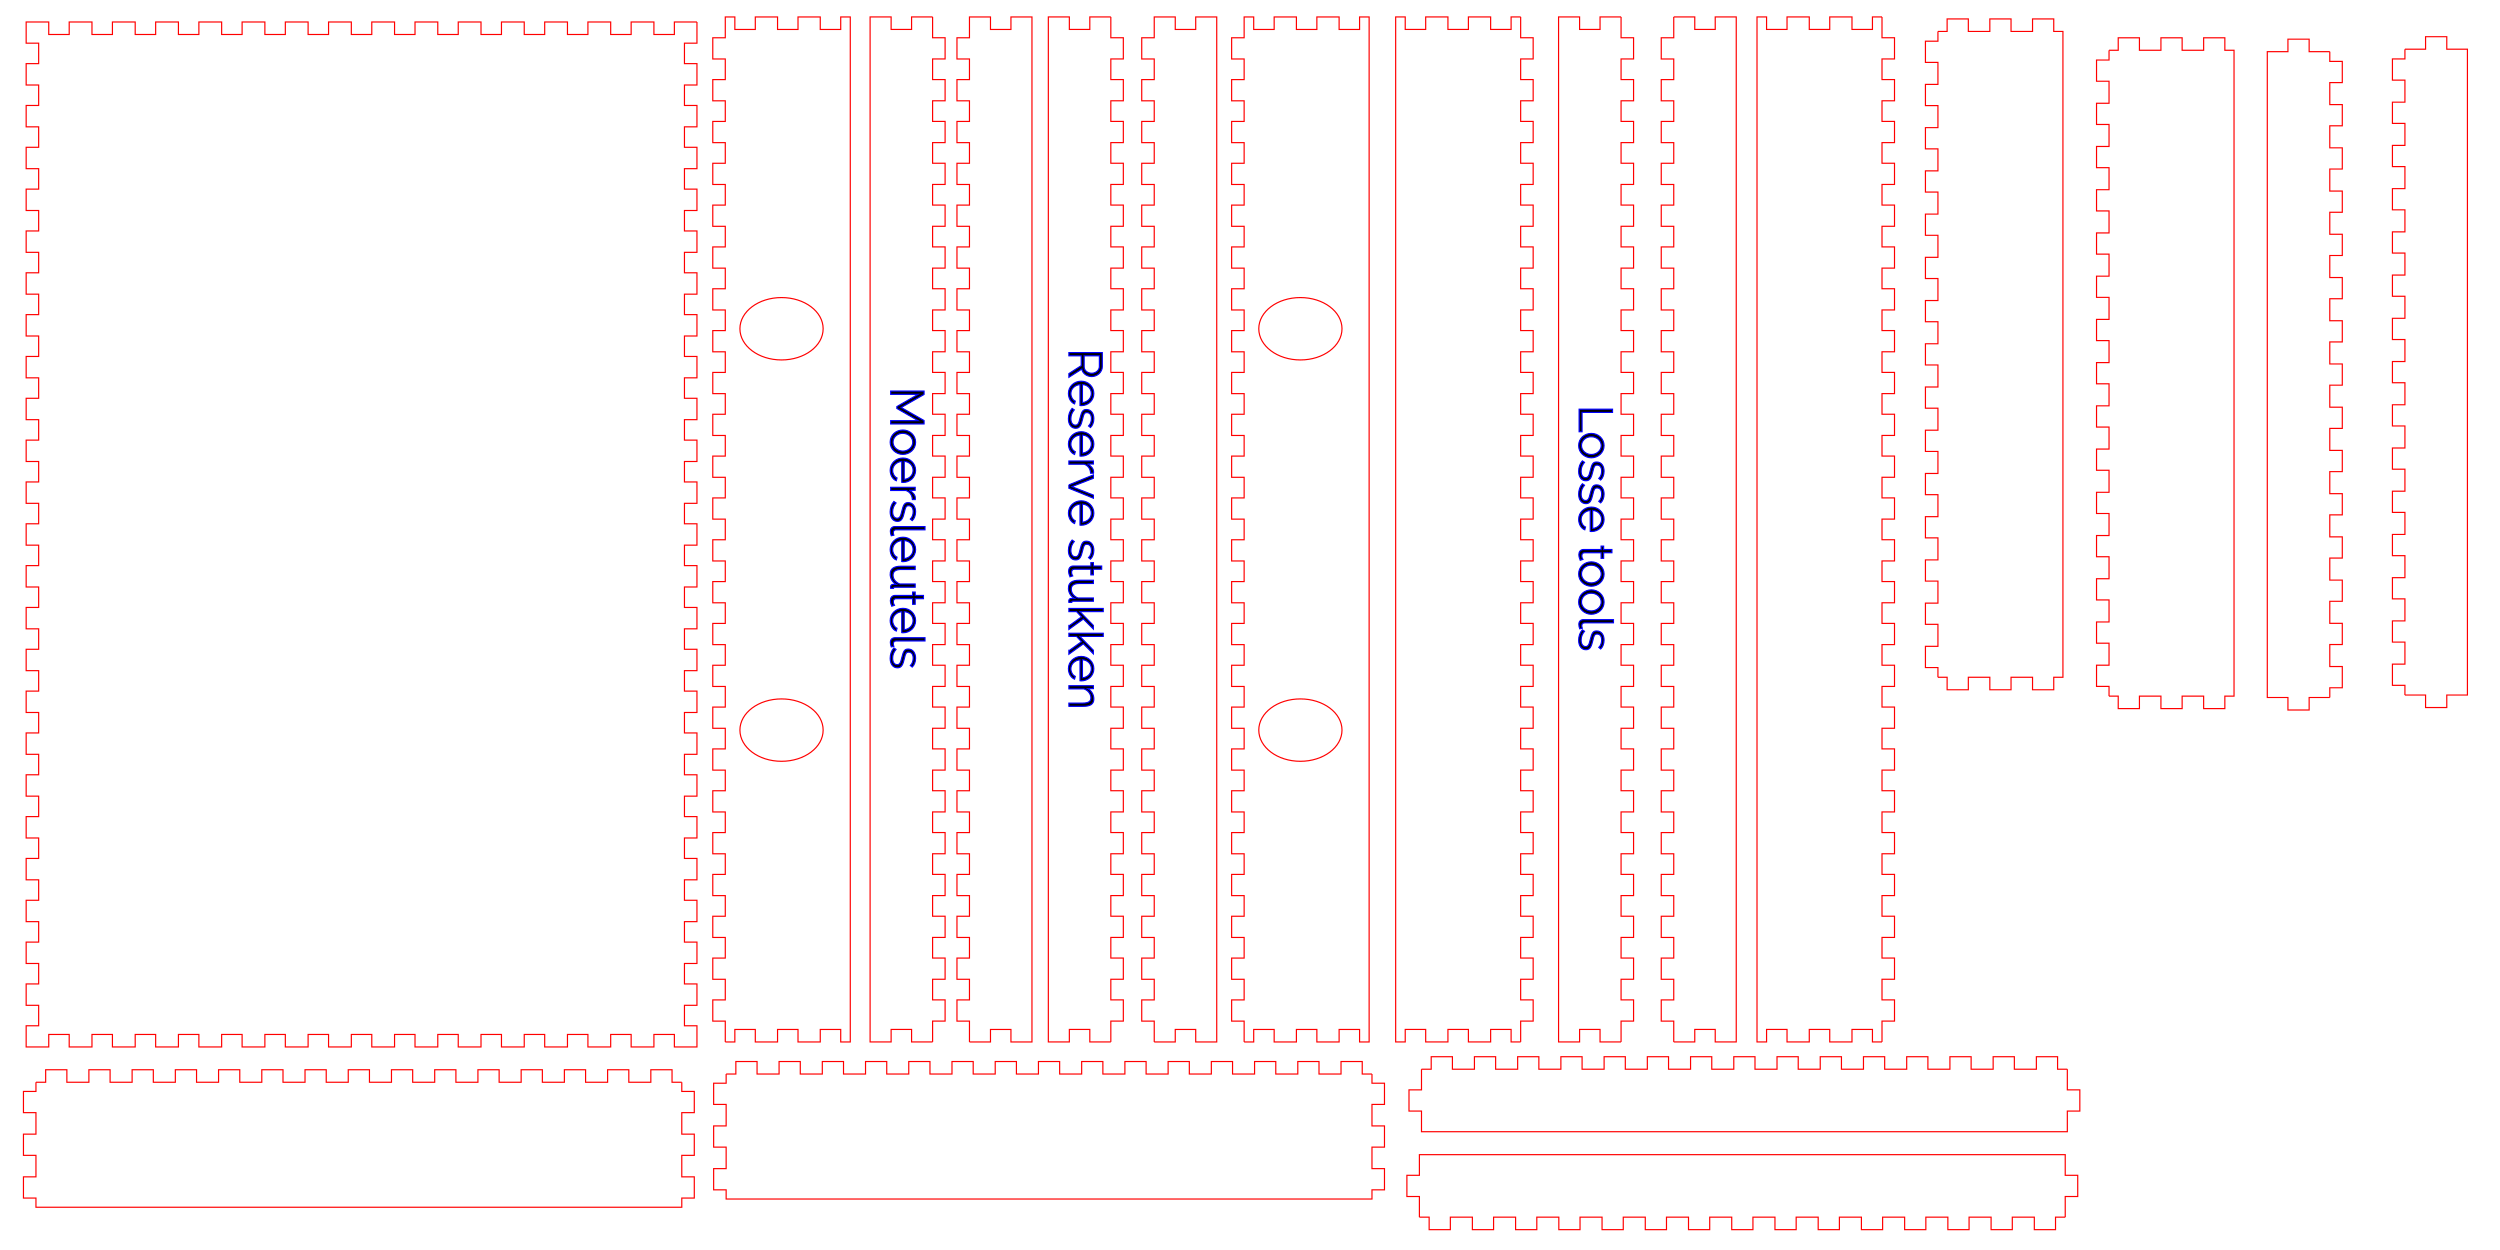 <?xml version="1.0" encoding="UTF-8" standalone="no"?>
<!-- Created with Inkscape (http://www.inkscape.org/) -->

<svg
   xmlns:dc="http://purl.org/dc/elements/1.1/"
   xmlns:cc="http://creativecommons.org/ns#"
   xmlns:rdf="http://www.w3.org/1999/02/22-rdf-syntax-ns#"
   xmlns:svg="http://www.w3.org/2000/svg"
   xmlns="http://www.w3.org/2000/svg"
   xmlns:sodipodi="http://sodipodi.sourceforge.net/DTD/sodipodi-0.dtd"
   xmlns:inkscape="http://www.inkscape.org/namespaces/inkscape"
   inkscape:version="0.91 r13725"
   version="1.1"
   id="svg2"
   viewBox="0 0 2125.984 1062.992"
   height="300mm"
   width="600mm"
   sodipodi:docname="Large box 3mm plate 4.svg">
  <sodipodi:namedview
     inkscape:window-maximized="1"
     inkscape:window-y="-8"
     inkscape:window-x="-8"
     inkscape:window-height="801"
     inkscape:window-width="1536"
     showgrid="false"
     inkscape:current-layer="layer1"
     inkscape:document-units="mm"
     inkscape:cy="413.90875"
     inkscape:cx="1681.3664"
     inkscape:zoom="0.08963626"
     inkscape:pageshadow="2"
     inkscape:pageopacity="0.0"
     borderopacity="1.0"
     bordercolor="#666666"
     pagecolor="#ffffff"
     id="base"
     showguides="true"
     inkscape:guide-bbox="true" />
  <defs
     id="defs4" />
  <g
     transform="translate(0,10.63)"
     inkscape:label="Laag 1"
     inkscape:groupmode="layer"
     id="layer1">
    <g
       id="g5482"
       transform="translate(-68.757,7.984)"
       style="fill:#00ffff;stroke:#ff0000;stroke-opacity:1">
      <path
         id="path5484"
         d="m 1361.916,-4.215 0,17.699 10.63,0 0,18.035 -10.63,0 0,17.539 10.63,0 0,18.035 -10.63,0 0,17.539 10.63,0 0,18.035 -10.63,0 0,17.539 10.63,0 0,18.035 -10.63,0 0,17.539 10.63,0 0,18.035 -10.63,0 0,17.539 10.63,0 0,18.035 -10.63,0 0,17.539 10.63,0 0,18.035 -10.63,0 0,17.539 10.63,0 0,18.035 -10.63,0 0,17.539 10.63,0 0,18.035 -10.63,0 0,17.539 10.63,0 0,18.035 -10.63,0 0,17.539 10.63,0 0,18.035 -10.63,0 0,17.539 10.63,0 0,18.035 -10.63,0 0,17.539 10.63,0 0,18.035 -10.63,0 0,17.539 10.63,0 0,18.035 -10.63,0 0,17.539 10.63,0 0,18.035 -10.63,0 0,17.539 10.63,0 0,18.035 -10.63,0 0,17.539 10.63,0 0,18.035 -10.63,0 0,17.539 10.63,0 0,18.035 -10.63,0 0,17.539 10.63,0 0,18.035 -10.63,0 0,17.539 10.63,0 0,18.035 -10.63,0 0,17.539 10.63,0 0,18.035 -10.63,0 0,17.539 10.63,0 0,18.035 -10.63,0 0,17.539 10.63,0 0,18.035 -10.63,0 0,17.539 10.63,0 0,18.035 -10.63,0 0,17.699"
         style="fill:none;stroke:#ff0000;stroke-opacity:1"
         inkscape:label="part"
         inkscape:connector-curvature="0" />
      <path
         sodipodi:nodetypes="cccccccccccccccccccccccccccc"
         id="path5486"
         d="m 1361.916,867.438 -8.132,0 0,-10.63 -17.398,0 0,10.63 -18.921,0 0,-10.63 -17.398,0 0,10.63 -18.921,0 0,-10.63 -17.398,0 0,10.63 -8.132,0 0,-871.654 8.132,0 0,10.63 17.398,0 0,-10.63 18.921,0 0,10.63 17.398,0 0,-10.63 18.921,0 0,10.63 17.398,0 0,-10.63 8.132,0"
         style="fill:none;stroke:#ff0000;stroke-opacity:1"
         inkscape:label="part"
         inkscape:connector-curvature="0" />
    </g>
    <g
       id="g5498"
       transform="translate(-769.212,21.102)"
       style="fill:#00ffff;stroke:#ff0000;stroke-opacity:1">
      <path
         sodipodi:nodetypes="cccccccccccccccccccccccccccc"
         id="path5500"
         d="m 1935.931,881.611 0,7.813 10.63,0 0,18.035 -10.63,0 0,18.283 10.63,0 0,18.035 -10.63,0 0,18.283 10.63,0 0,18.035 -10.63,0 0,7.813 -549.213,0 0,-7.813 -10.63,0 0,-18.035 10.63,0 0,-18.283 -10.63,0 0,-18.035 10.63,0 0,-18.283 -10.63,0 0,-18.035 10.63,0 0,-7.813"
         style="fill:none;stroke:#ff0000;stroke-opacity:1"
         inkscape:label="part"
         inkscape:connector-curvature="0" />
      <path
         id="path5502"
         d="m 1386.719,881.611 8.256,0 0,-10.63 18.035,0 0,10.63 18.726,0 0,-10.63 18.035,0 0,10.63 18.726,0 0,-10.63 18.035,0 0,10.63 18.726,0 0,-10.63 18.035,0 0,10.63 18.726,0 0,-10.63 18.035,0 0,10.63 18.726,0 0,-10.63 18.035,0 0,10.63 18.726,0 0,-10.63 18.035,0 0,10.63 18.726,0 0,-10.63 18.035,0 0,10.63 18.726,0 0,-10.63 18.035,0 0,10.63 18.726,0 0,-10.63 18.035,0 0,10.63 18.726,0 0,-10.63 18.035,0 0,10.63 18.726,0 0,-10.63 18.035,0 0,10.63 18.726,0 0,-10.63 18.035,0 0,10.63 18.726,0 0,-10.63 18.035,0 0,10.63 18.726,0 0,-10.63 18.035,0 0,10.63 8.256,0"
         style="fill:none;stroke:#ff0000;stroke-opacity:1"
         inkscape:label="part"
         inkscape:connector-curvature="0" />
    </g>
    <g
       id="g5520"
       transform="translate(1075.587,-94.048)"
       style="fill:#00ffff;stroke:#ff0000;stroke-opacity:1">
      <path
         sodipodi:nodetypes="cccccccccccc"
         inkscape:label="part"
         style="fill:none;stroke:#ff0000;stroke-opacity:1"
         d="m 682.453,992.676 0,17.557 10.63,0 0,18.035 -10.63,0 0,17.557 -549.213,0 0,-17.557 -10.63,0 0,-18.035 10.63,0 0,-17.557"
         id="path5522"
         inkscape:connector-curvature="0" />
      <path
         inkscape:label="part"
         style="fill:none;stroke:#ff0000;stroke-opacity:1"
         d="m 133.24,992.676 8.256,0 0,-10.63 18.035,0 0,10.63 18.726,0 0,-10.63 18.035,0 0,10.63 18.726,0 0,-10.63 18.035,0 0,10.63 18.726,0 0,-10.63 18.035,0 0,10.63 18.726,0 0,-10.63 18.035,0 0,10.63 18.726,0 0,-10.63 18.035,0 0,10.63 18.726,0 0,-10.63 18.035,0 0,10.63 18.726,0 0,-10.63 18.035,0 0,10.63 18.726,0 0,-10.63 18.035,0 0,10.63 18.726,0 0,-10.63 18.035,0 0,10.63 18.726,0 0,-10.63 18.035,0 0,10.63 18.726,0 0,-10.63 18.035,0 0,10.63 18.726,0 0,-10.63 18.035,0 0,10.63 18.726,0 0,-10.63 18.035,0 0,10.63 18.726,0 0,-10.63 18.035,0 0,10.63 8.256,0"
         id="path5524"
         inkscape:connector-curvature="0" />
    </g>
    <path
       inkscape:connector-curvature="0"
       id="path5526"
       d="m 981.553,875.422 0,-17.699 -10.63,0 0,-18.035 10.63,0 0,-17.539 -10.63,0 0,-18.035 10.63,0 0,-17.539 -10.63,0 0,-18.035 10.63,0 0,-17.539 -10.63,0 0,-18.035 10.63,0 0,-17.539 -10.63,0 0,-18.035 10.63,0 0,-17.539 -10.63,0 0,-18.035 10.63,0 0,-17.539 -10.63,0 0,-18.035 10.63,0 0,-17.539 -10.63,0 0,-18.035 10.63,0 0,-17.539 -10.63,0 0,-18.035 10.63,0 0,-17.539 -10.63,0 0,-18.035 10.63,0 0,-17.539 -10.63,0 0,-18.035 10.63,0 0,-17.539 -10.63,0 0,-18.035 10.63,0 0,-17.539 -10.63,0 0,-18.035 10.63,0 0,-17.539 -10.63,0 0,-18.035 10.63,0 0,-17.539 -10.63,0 0,-18.035 10.63,0 0,-17.539 -10.63,0 0,-18.035 10.63,0 0,-17.539 -10.63,0 0,-18.035 10.63,0 0,-17.539 -10.63,0 0,-18.035 10.63,0 0,-17.539 -10.63,0 0,-18.035 10.63,0 0,-17.539 -10.63,0 0,-18.035 10.63,0 0,-17.539 -10.63,0 0,-18.035 10.63,0 0,-17.539 -10.63,0 0,-18.036 10.63,0 0,-17.539 -10.63,0 0,-18.035 10.63,0 0,-17.539 -10.63,0 0,-18.035 10.63,0 0,-17.699 0,0 17.876,0 0,10.63 17.398,0 0,-10.63 17.876,0 0,871.654 -17.876,0 0,-10.63 -17.398,0 0,10.63 -17.876,0"
       style="fill:none;stroke:#ff0000;stroke-opacity:1"
       inkscape:label="part"
       sodipodi:nodetypes="cccccccccccccccccccccccccccccccccccccccccccccccccccccccccccccccccccccccccccccccccccccccccccccccccccccccccccccc" />
    <g
       id="g6392"
       transform="translate(4338.498,-2347.255)">
      <g
         style="fill:#00ffff;stroke:#ff0000;stroke-opacity:1"
         transform="translate(-3502.294,2244.174)"
         id="g5504">
        <path
           inkscape:connector-curvature="0"
           id="path5506"
           d="m 108.437,106.85 0,17.699 10.63,0 0,18.035 -10.63,0 0,17.539 10.63,0 0,18.035 -10.63,0 0,17.539 10.63,0 0,18.035 -10.63,0 0,17.539 10.63,0 0,18.035 -10.63,0 0,17.539 10.63,0 0,18.035 -10.63,0 0,17.539 10.63,0 0,18.035 -10.63,0 0,17.539 10.63,0 0,18.035 -10.63,0 0,17.539 10.63,0 0,18.035 -10.63,0 0,17.539 10.63,0 0,18.035 -10.63,0 0,17.539 10.63,0 0,18.035 -10.63,0 0,17.539 10.63,0 0,18.035 -10.63,0 0,17.539 10.63,0 0,18.035 -10.63,0 0,17.539 10.63,0 0,18.035 -10.63,0 0,17.539 10.63,0 0,18.035 -10.63,0 0,17.539 10.63,0 0,18.035 -10.63,0 0,17.539 10.63,0 0,18.035 -10.63,0 0,17.539 10.63,0 0,18.035 -10.63,0 0,17.539 10.63,0 0,18.035 -10.63,0 0,17.539 10.63,0 0,18.035 -10.63,0 0,17.539 10.63,0 0,18.035 -10.63,0 0,17.539 10.63,0 0,18.035 -10.63,0 0,17.539 10.63,0 0,18.035 -10.63,0 0,17.539 10.63,0 0,18.035 -10.63,0 0,17.539 10.63,0 0,18.035 -10.63,0 0,17.699"
           style="fill:none;stroke:#ff0000;stroke-opacity:1"
           inkscape:label="part" />
        <path
           inkscape:connector-curvature="0"
           id="path5508"
           d="m 108.437,978.503 -17.876,0 0,-10.63 -17.398,0 0,10.63 -17.876,0 0,-871.654 17.876,0 0,10.63 17.398,0 0,-10.63 17.876,0"
           style="fill:none;stroke:#ff0000;stroke-opacity:1"
           inkscape:label="part"
           sodipodi:nodetypes="cccccccccccc" />
      </g>
      <g
         id="g5530"
         style="font-style:normal;font-weight:normal;font-size:40px;line-height:125%;font-family:sans-serif;letter-spacing:0px;word-spacing:0px;fill:#000000;fill-opacity:1;stroke:#0000ff;stroke-width:1px;stroke-linecap:butt;stroke-linejoin:miter;stroke-opacity:1"
         transform="matrix(0,1,-1,0,-2825.518,1841.722)">
        <g
           id="g5532"
           style="font-style:normal;font-weight:normal;font-size:40px;line-height:125%;font-family:sans-serif;letter-spacing:0px;word-spacing:0px;fill:#000000;fill-opacity:1;stroke:none;stroke-width:1px;stroke-linecap:butt;stroke-linejoin:miter;stroke-opacity:1"
           transform="matrix(0,1,-1,0,1391.28,-107.113)" />
        <g
           id="g5534"
           style="font-style:normal;font-weight:normal;font-size:40px;line-height:125%;font-family:sans-serif;letter-spacing:0px;word-spacing:0px;fill:#000000;fill-opacity:1;stroke:#0000ff;stroke-width:1px;stroke-linecap:butt;stroke-linejoin:miter;stroke-opacity:1"
           transform="translate(368.81,217.027)">
          <path
             inkscape:connector-curvature="0"
             id="path5536"
             style="font-style:normal;font-variant:normal;font-weight:normal;font-stretch:normal;font-family:Raleway;-inkscape-font-specification:Raleway;fill:#000000;fill-opacity:1;stroke:#0000ff;stroke-opacity:1"
             d="m 425.907,386.972 0,-28.4 11.96,0 q 1.84,0 3.4,0.8 1.56,0.76 2.68,2.04 1.12,1.24 1.72,2.84 0.64,1.6 0.64,3.24 0,1.56 -0.48,3 -0.44,1.4 -1.28,2.56 -0.84,1.12 -2,1.92 -1.16,0.76 -2.6,1.04 l 7,10.96 -3.16,0 -6.72,-10.48 -8.4,0 0,10.48 -2.76,0 z m 2.76,-12.96 9.32,0 q 1.24,0 2.24,-0.52 1.04,-0.56 1.76,-1.48 0.72,-0.92 1.12,-2.08 0.4,-1.16 0.4,-2.44 0,-1.28 -0.48,-2.44 -0.44,-1.2 -1.24,-2.08 -0.76,-0.88 -1.84,-1.4 -1.04,-0.52 -2.2,-0.52 l -9.08,0 0,12.96 z" />
          <path
             inkscape:connector-curvature="0"
             id="path5538"
             style="font-style:normal;font-variant:normal;font-weight:normal;font-stretch:normal;font-family:Raleway;-inkscape-font-specification:Raleway;fill:#000000;fill-opacity:1;stroke:#0000ff;stroke-opacity:1"
             d="m 460.753,387.372 q -2.28,0 -4.2,-0.84 -1.92,-0.88 -3.32,-2.36 -1.4,-1.52 -2.2,-3.48 -0.76,-1.96 -0.76,-4.2 0,-2.2 0.76,-4.12 0.8,-1.96 2.2,-3.4 1.4,-1.48 3.28,-2.32 1.92,-0.88 4.2,-0.88 2.28,0 4.16,0.88 1.92,0.84 3.28,2.32 1.36,1.48 2.12,3.4 0.76,1.92 0.76,4.08 0,0.32 -0.04,0.64 0,0.32 -0.04,0.44 l -17.8,0 q 0.12,1.68 0.76,3.12 0.68,1.4 1.68,2.44 1.04,1.04 2.36,1.64 1.36,0.56 2.88,0.56 1.04,0 2.04,-0.28 1,-0.28 1.84,-0.76 0.84,-0.48 1.48,-1.16 0.68,-0.72 1.04,-1.56 l 2.36,0.64 q -0.48,1.16 -1.36,2.12 -0.88,0.92 -2.04,1.64 -1.16,0.68 -2.56,1.04 -1.4,0.4 -2.88,0.4 z m 7.68,-11.92 q -0.12,-1.68 -0.8,-3.04 -0.64,-1.4 -1.68,-2.4 -1,-1 -2.36,-1.56 -1.36,-0.56 -2.88,-0.56 -1.52,0 -2.88,0.56 -1.36,0.56 -2.4,1.56 -1,1 -1.64,2.4 -0.6,1.4 -0.72,3.04 l 15.36,0 z" />
          <path
             inkscape:connector-curvature="0"
             id="path5540"
             style="font-style:normal;font-variant:normal;font-weight:normal;font-stretch:normal;font-family:Raleway;-inkscape-font-specification:Raleway;fill:#000000;fill-opacity:1;stroke:#0000ff;stroke-opacity:1"
             d="m 482.149,387.372 q -2.44,0 -4.76,-0.8 -2.32,-0.8 -4,-2.32 l 1.24,-1.84 q 1.76,1.44 3.56,2.16 1.84,0.72 3.92,0.72 2.52,0 4,-1 1.52,-1.04 1.52,-2.92 0,-0.88 -0.4,-1.44 -0.4,-0.6 -1.2,-1.04 -0.76,-0.44 -1.96,-0.76 -1.16,-0.36 -2.72,-0.72 -1.8,-0.44 -3.12,-0.88 -1.32,-0.44 -2.2,-1 -0.84,-0.56 -1.28,-1.36 -0.4,-0.84 -0.4,-2.08 0,-1.56 0.6,-2.76 0.64,-1.2 1.68,-1.96 1.08,-0.8 2.48,-1.2 1.44,-0.4 3.04,-0.4 2.4,0 4.36,0.8 1.96,0.76 3.16,2.04 l -1.32,1.6 q -1.16,-1.2 -2.84,-1.8 -1.64,-0.6 -3.44,-0.6 -1.08,0 -2,0.24 -0.92,0.2 -1.64,0.68 -0.68,0.48 -1.08,1.24 -0.4,0.72 -0.4,1.72 0,0.84 0.28,1.36 0.28,0.52 0.92,0.92 0.64,0.36 1.6,0.68 1,0.28 2.4,0.6 2,0.48 3.52,0.96 1.52,0.48 2.52,1.12 1.04,0.64 1.56,1.56 0.52,0.92 0.52,2.24 0,2.88 -2.2,4.56 -2.2,1.68 -5.92,1.68 z" />
          <path
             inkscape:connector-curvature="0"
             id="path5542"
             style="font-style:normal;font-variant:normal;font-weight:normal;font-stretch:normal;font-family:Raleway;-inkscape-font-specification:Raleway;fill:#000000;fill-opacity:1;stroke:#0000ff;stroke-opacity:1"
             d="m 503.722,387.372 q -2.28,0 -4.2,-0.84 -1.92,-0.88 -3.32,-2.36 -1.4,-1.52 -2.2,-3.48 -0.76,-1.96 -0.76,-4.2 0,-2.2 0.76,-4.12 0.8,-1.96 2.2,-3.4 1.4,-1.48 3.28,-2.32 1.92,-0.88 4.2,-0.88 2.28,0 4.16,0.88 1.92,0.84 3.28,2.32 1.36,1.48 2.12,3.4 0.76,1.92 0.76,4.08 0,0.32 -0.04,0.64 0,0.32 -0.04,0.44 l -17.8,0 q 0.12,1.68 0.76,3.12 0.68,1.4 1.68,2.44 1.04,1.04 2.36,1.64 1.36,0.56 2.88,0.56 1.04,0 2.04,-0.28 1,-0.28 1.84,-0.76 0.84,-0.48 1.48,-1.16 0.68,-0.72 1.04,-1.56 l 2.36,0.64 q -0.48,1.16 -1.36,2.12 -0.88,0.92 -2.04,1.64 -1.16,0.68 -2.56,1.04 -1.4,0.4 -2.88,0.4 z m 7.68,-11.92 q -0.12,-1.68 -0.8,-3.04 -0.64,-1.4 -1.68,-2.4 -1,-1 -2.36,-1.56 -1.36,-0.56 -2.88,-0.56 -1.52,0 -2.88,0.56 -1.36,0.56 -2.4,1.56 -1,1 -1.64,2.4 -0.6,1.4 -0.72,3.04 l 15.36,0 z" />
          <path
             inkscape:connector-curvature="0"
             id="path5544"
             style="font-style:normal;font-variant:normal;font-weight:normal;font-stretch:normal;font-family:Raleway;-inkscape-font-specification:Raleway;fill:#000000;fill-opacity:1;stroke:#0000ff;stroke-opacity:1"
             d="m 528.517,368.532 q -2.76,0.08 -4.8,1.52 -2.04,1.44 -2.88,3.96 l 0,12.96 -2.72,0 0,-20.84 2.56,0 0,5 q 1.08,-2.2 2.84,-3.64 1.76,-1.48 3.8,-1.48 0.36,0 0.68,0 0.32,0 0.52,0.04 l 0,2.48 z" />
          <path
             inkscape:connector-curvature="0"
             id="path5546"
             style="font-style:normal;font-variant:normal;font-weight:normal;font-stretch:normal;font-family:Raleway;-inkscape-font-specification:Raleway;fill:#000000;fill-opacity:1;stroke:#0000ff;stroke-opacity:1"
             d="m 538.42,386.972 -8.48,-20.84 2.84,0 7.16,18.32 7.2,-18.32 2.64,0 -8.48,20.84 -2.88,0 z" />
          <path
             inkscape:connector-curvature="0"
             id="path5548"
             style="font-style:normal;font-variant:normal;font-weight:normal;font-stretch:normal;font-family:Raleway;-inkscape-font-specification:Raleway;fill:#000000;fill-opacity:1;stroke:#0000ff;stroke-opacity:1"
             d="m 562.472,387.372 q -2.28,0 -4.2,-0.84 -1.92,-0.88 -3.32,-2.36 -1.4,-1.52 -2.2,-3.48 -0.76,-1.96 -0.76,-4.2 0,-2.2 0.76,-4.12 0.8,-1.96 2.2,-3.4 1.4,-1.48 3.28,-2.32 1.92,-0.88 4.2,-0.88 2.28,0 4.16,0.88 1.92,0.84 3.28,2.32 1.36,1.48 2.12,3.4 0.76,1.92 0.76,4.08 0,0.32 -0.04,0.64 0,0.32 -0.04,0.44 l -17.8,0 q 0.12,1.68 0.76,3.12 0.68,1.4 1.68,2.44 1.04,1.04 2.36,1.64 1.36,0.56 2.88,0.56 1.04,0 2.04,-0.28 1,-0.28 1.84,-0.76 0.84,-0.48 1.48,-1.16 0.68,-0.72 1.04,-1.56 l 2.36,0.64 q -0.48,1.16 -1.36,2.12 -0.88,0.92 -2.04,1.64 -1.16,0.68 -2.56,1.04 -1.4,0.4 -2.88,0.4 z m 7.68,-11.92 q -0.12,-1.68 -0.8,-3.04 -0.64,-1.4 -1.68,-2.4 -1,-1 -2.36,-1.56 -1.36,-0.56 -2.88,-0.56 -1.52,0 -2.88,0.56 -1.36,0.56 -2.4,1.56 -1,1 -1.64,2.4 -0.6,1.4 -0.72,3.04 l 15.36,0 z" />
          <path
             inkscape:connector-curvature="0"
             id="path5550"
             style="font-style:normal;font-variant:normal;font-weight:normal;font-stretch:normal;font-family:Raleway;-inkscape-font-specification:Raleway;fill:#000000;fill-opacity:1;stroke:#0000ff;stroke-opacity:1"
             d="m 594.102,387.372 q -2.44,0 -4.76,-0.8 -2.32,-0.8 -4,-2.32 l 1.24,-1.84 q 1.76,1.44 3.56,2.16 1.84,0.72 3.92,0.72 2.52,0 4,-1 1.52,-1.04 1.52,-2.92 0,-0.88 -0.4,-1.44 -0.4,-0.6 -1.2,-1.04 -0.76,-0.44 -1.96,-0.76 -1.16,-0.36 -2.72,-0.72 -1.8,-0.44 -3.12,-0.88 -1.32,-0.44 -2.2,-1 -0.84,-0.56 -1.28,-1.36 -0.4,-0.84 -0.4,-2.08 0,-1.56 0.6,-2.76 0.64,-1.2 1.68,-1.96 1.08,-0.8 2.48,-1.2 1.44,-0.4 3.04,-0.4 2.4,0 4.36,0.8 1.96,0.76 3.16,2.04 l -1.32,1.6 q -1.16,-1.2 -2.84,-1.8 -1.64,-0.6 -3.44,-0.6 -1.08,0 -2,0.24 -0.92,0.2 -1.64,0.68 -0.68,0.48 -1.08,1.24 -0.4,0.72 -0.4,1.72 0,0.84 0.28,1.36 0.28,0.52 0.92,0.92 0.64,0.36 1.6,0.68 1,0.28 2.4,0.6 2,0.48 3.52,0.96 1.52,0.48 2.52,1.12 1.04,0.64 1.56,1.56 0.52,0.92 0.52,2.24 0,2.88 -2.2,4.56 -2.2,1.68 -5.92,1.68 z" />
          <path
             inkscape:connector-curvature="0"
             id="path5552"
             style="font-style:normal;font-variant:normal;font-weight:normal;font-stretch:normal;font-family:Raleway;-inkscape-font-specification:Raleway;fill:#000000;fill-opacity:1;stroke:#0000ff;stroke-opacity:1"
             d="m 616.557,385.972 q -0.24,0.12 -0.72,0.32 -0.44,0.2 -1.04,0.4 -0.6,0.2 -1.36,0.36 -0.76,0.16 -1.6,0.16 -0.88,0 -1.68,-0.24 -0.8,-0.24 -1.4,-0.72 -0.6,-0.52 -0.96,-1.28 -0.36,-0.76 -0.36,-1.76 l 0,-14.92 -2.88,0 0,-2.16 2.88,0 0,-7.04 2.72,0 0,7.04 4.8,0 0,2.16 -4.8,0 0,14.16 q 0.08,1.16 0.8,1.72 0.72,0.52 1.72,0.52 1.16,0 2.04,-0.36 0.88,-0.4 1.12,-0.56 l 0.72,2.2 z" />
          <path
             inkscape:connector-curvature="0"
             id="path5554"
             style="font-style:normal;font-variant:normal;font-weight:normal;font-stretch:normal;font-family:Raleway;-inkscape-font-specification:Raleway;fill:#000000;fill-opacity:1;stroke:#0000ff;stroke-opacity:1"
             d="m 626.198,387.372 q -3.28,0 -4.96,-2.24 -1.68,-2.28 -1.68,-6.76 l 0,-12.24 2.72,0 0,11.76 q 0,7.08 4.84,7.08 1.2,0 2.36,-0.4 1.16,-0.4 2.12,-1.16 1,-0.76 1.76,-1.8 0.8,-1.04 1.28,-2.36 l 0,-13.12 2.72,0 0,17.32 q 0,1.12 1,1.12 l 0,2.4 q -0.8,0.12 -1.12,0.12 -0.92,0 -1.6,-0.56 -0.64,-0.56 -0.64,-1.4 l 0,-2.88 q -1.4,2.44 -3.72,3.8 -2.32,1.32 -5.08,1.32 z" />
          <path
             inkscape:connector-curvature="0"
             id="path5556"
             style="font-style:normal;font-variant:normal;font-weight:normal;font-stretch:normal;font-family:Raleway;-inkscape-font-specification:Raleway;fill:#000000;fill-opacity:1;stroke:#0000ff;stroke-opacity:1"
             d="m 658.388,386.972 -7.68,-10.68 -4.48,4.16 0,6.52 -2.72,0 0,-29.2 2.72,0 0,19.84 11.72,-11.44 3.08,0 -8.52,8.52 8.84,12.28 -2.96,0 z" />
          <path
             inkscape:connector-curvature="0"
             id="path5558"
             style="font-style:normal;font-variant:normal;font-weight:normal;font-stretch:normal;font-family:Raleway;-inkscape-font-specification:Raleway;fill:#000000;fill-opacity:1;stroke:#0000ff;stroke-opacity:1"
             d="m 679.482,386.972 -7.68,-10.68 -4.48,4.16 0,6.52 -2.72,0 0,-29.2 2.72,0 0,19.84 11.72,-11.44 3.08,0 -8.52,8.52 8.84,12.28 -2.96,0 z" />
          <path
             inkscape:connector-curvature="0"
             id="path5560"
             style="font-style:normal;font-variant:normal;font-weight:normal;font-stretch:normal;font-family:Raleway;-inkscape-font-specification:Raleway;fill:#000000;fill-opacity:1;stroke:#0000ff;stroke-opacity:1"
             d="m 694.815,387.372 q -2.28,0 -4.2,-0.84 -1.92,-0.88 -3.32,-2.36 -1.4,-1.52 -2.2,-3.48 -0.76,-1.96 -0.76,-4.2 0,-2.2 0.76,-4.12 0.8,-1.96 2.2,-3.4 1.4,-1.48 3.28,-2.32 1.92,-0.88 4.2,-0.88 2.28,0 4.16,0.88 1.92,0.84 3.28,2.32 1.36,1.48 2.12,3.4 0.76,1.92 0.76,4.08 0,0.32 -0.04,0.64 0,0.32 -0.04,0.44 l -17.8,0 q 0.12,1.68 0.76,3.12 0.68,1.4 1.68,2.44 1.04,1.04 2.36,1.64 1.36,0.56 2.88,0.56 1.04,0 2.04,-0.28 1,-0.28 1.84,-0.76 0.84,-0.48 1.48,-1.16 0.68,-0.72 1.04,-1.56 l 2.36,0.64 q -0.48,1.16 -1.36,2.12 -0.88,0.92 -2.04,1.64 -1.16,0.68 -2.56,1.04 -1.4,0.4 -2.88,0.4 z m 7.68,-11.92 q -0.12,-1.68 -0.8,-3.04 -0.64,-1.4 -1.68,-2.4 -1,-1 -2.36,-1.56 -1.36,-0.56 -2.88,-0.56 -1.52,0 -2.88,0.56 -1.36,0.56 -2.4,1.56 -1,1 -1.64,2.4 -0.6,1.4 -0.72,3.04 l 15.36,0 z" />
          <path
             inkscape:connector-curvature="0"
             id="path5562"
             style="font-style:normal;font-variant:normal;font-weight:normal;font-stretch:normal;font-family:Raleway;-inkscape-font-specification:Raleway;fill:#000000;fill-opacity:1;stroke:#0000ff;stroke-opacity:1"
             d="m 726.731,386.972 -2.72,0 0,-11.64 q 0,-3.72 -1.08,-5.4 -1.08,-1.68 -3.36,-1.68 -1.2,0 -2.4,0.44 -1.2,0.44 -2.24,1.24 -1.04,0.8 -1.84,1.92 -0.76,1.08 -1.16,2.36 l 0,12.76 -2.72,0 0,-20.84 2.48,0 0,4.72 q 0.64,-1.12 1.56,-2.04 0.96,-0.96 2.12,-1.64 1.16,-0.68 2.44,-1.04 1.32,-0.36 2.72,-0.36 1.76,0 2.92,0.64 1.2,0.64 1.92,1.8 0.72,1.16 1.04,2.84 0.32,1.68 0.32,3.72 l 0,12.2 z" />
        </g>
      </g>
    </g>
    <path
       sodipodi:nodetypes="cccccccccccccccccccccccccccccccccccccccccccccccccccccccccccccccccccccccccccccccccccccccccccccccccccccccccccccccccccccccccccccc"
       inkscape:connector-curvature="0"
       inkscape:label="part"
       style="fill:none;stroke:#ff0000;stroke-opacity:1"
       d="m 1058.006,875.422 0,-17.699 -10.63,0 0,-18.035 10.63,0 0,-17.539 -10.63,0 0,-18.035 10.63,0 0,-17.539 -10.63,0 0,-18.035 10.63,0 0,-17.539 -10.63,0 0,-18.035 10.63,0 0,-17.539 -10.63,0 0,-18.035 10.63,0 0,-17.539 -10.63,0 0,-18.035 10.63,0 0,-17.539 -10.63,0 0,-18.035 10.63,0 0,-17.539 -10.63,0 0,-18.035 10.63,0 0,-17.539 -10.63,0 0,-18.035 10.63,0 0,-17.539 -10.63,0 0,-18.035 10.63,0 0,-17.539 -10.63,0 0,-18.035 10.63,0 0,-17.539 -10.63,0 0,-18.035 10.63,0 0,-17.539 -10.63,0 0,-18.035 10.63,0 0,-17.539 -10.63,0 0,-18.035 10.63,0 0,-17.539 -10.63,0 0,-18.035 10.63,0 0,-17.539 -10.63,0 0,-18.035 10.63,0 0,-17.539 -10.63,0 0,-18.035 10.63,0 0,-17.539 -10.63,0 0,-18.035 10.63,0 0,-17.539 -10.63,0 0,-18.035 10.63,0 0,-17.539 -10.63,0 0,-18.035 10.63,0 0,-17.539 -10.63,0 0,-18.035 10.63,0 0,-17.539 -10.63,0 0,-18.035 10.63,0 0,-17.539 -10.63,0 0,-18.035 10.63,0 0,-17.539 -10.63,0 0,-18.035 10.63,0 0,-17.699 0,0 8.132,0 0,10.63 17.398,0 0,-10.63 18.921,0 0,10.63 17.398,0 0,-10.63 18.921,0 0,10.63 17.398,0 0,-10.63 8.132,0 0,871.654 -8.132,0 0,-10.63 -17.398,0 0,10.63 -18.921,0 0,-10.63 -17.398,0 0,10.63 -18.921,0 0,-10.63 -17.398,0 0,10.63 -8.132,0"
       id="path5564" />
    <g
       id="g5566"
       transform="translate(-978.053,-61.835)"
       style="fill:#ff00ff;stroke:#ff0000;stroke-opacity:1;stroke-width:1;stroke-miterlimit:4;stroke-dasharray:none">
      <ellipse
         ry="26.524"
         rx="35.383"
         cy="672.084"
         cx="2083.894"
         id="ellipse5568"
         style="opacity:1;fill:none;fill-opacity:1;stroke:#ff0000;stroke-width:1;stroke-miterlimit:4;stroke-dasharray:none;stroke-dashoffset:0;stroke-opacity:1" />
      <ellipse
         ry="26.524"
         rx="35.383"
         cy="330.777"
         cx="2083.894"
         id="ellipse5570"
         style="opacity:1;fill:none;fill-opacity:1;stroke:#ff0000;stroke-width:1;stroke-miterlimit:4;stroke-dasharray:none;stroke-dashoffset:0;stroke-opacity:1" />
    </g>
    <path
       sodipodi:nodetypes="cccccccccccccccccccccccccccccccccccccccccccccccccccccccccccccccccccccccccccccccccccccccccccccccccccccccccccccc"
       inkscape:connector-curvature="0"
       id="path5608"
       d="m 824.426,875.422 0,-17.699 -10.63,0 0,-18.035 10.63,0 0,-17.539 -10.63,0 0,-18.035 10.63,0 0,-17.539 -10.63,0 0,-18.035 10.63,0 0,-17.539 -10.63,0 0,-18.035 10.63,0 0,-17.539 -10.63,0 0,-18.035 10.63,0 0,-17.539 -10.63,0 0,-18.035 10.63,0 0,-17.539 -10.63,0 0,-18.035 10.63,0 0,-17.539 -10.63,0 0,-18.035 10.63,0 0,-17.539 -10.63,0 0,-18.035 10.63,0 0,-17.539 -10.63,0 0,-18.035 10.63,0 0,-17.539 -10.63,0 0,-18.035 10.63,0 0,-17.539 -10.63,0 0,-18.035 10.63,0 0,-17.539 -10.63,0 0,-18.035 10.63,0 0,-17.539 -10.63,0 0,-18.035 10.63,0 0,-17.539 -10.63,0 0,-18.035 10.63,0 0,-17.539 -10.63,0 0,-18.035 10.63,0 0,-17.539 -10.63,0 0,-18.035 10.63,0 0,-17.539 -10.63,0 0,-18.035 10.63,0 0,-17.539 -10.63,0 0,-18.035 10.63,0 0,-17.539 -10.63,0 0,-18.035 10.63,0 0,-17.539 -10.63,0 0,-18.035 10.63,0 0,-17.539 -10.63,0 0,-18.035 10.63,0 0,-17.539 -10.63,0 0,-18.035 10.63,0 0,-17.539 -10.63,0 0,-18.035 10.63,0 0,-17.699 0,0 17.876,0 0,10.63 17.398,0 0,-10.63 17.876,0 0,871.654 -17.876,0 0,-10.63 -17.398,0 0,10.63 -17.876,0"
       style="fill:none;stroke:#ff0000;stroke-opacity:1"
       inkscape:label="part" />
    <g
       id="g6374"
       transform="translate(4201.171,-1155.02)">
      <g
         style="fill:#00ffff;stroke:#ff0000;stroke-opacity:1"
         transform="translate(-3516.533,1051.939)"
         id="g5592">
        <path
           inkscape:connector-curvature="0"
           id="path5594"
           d="m 108.437,106.85 0,17.699 10.63,0 0,18.035 -10.63,0 0,17.539 10.63,0 0,18.035 -10.63,0 0,17.539 10.63,0 0,18.035 -10.63,0 0,17.539 10.63,0 0,18.035 -10.63,0 0,17.539 10.63,0 0,18.035 -10.63,0 0,17.539 10.63,0 0,18.035 -10.63,0 0,17.539 10.63,0 0,18.035 -10.63,0 0,17.539 10.63,0 0,18.035 -10.63,0 0,17.539 10.63,0 0,18.035 -10.63,0 0,17.539 10.63,0 0,18.035 -10.63,0 0,17.539 10.63,0 0,18.035 -10.63,0 0,17.539 10.63,0 0,18.035 -10.63,0 0,17.539 10.63,0 0,18.035 -10.63,0 0,17.539 10.63,0 0,18.035 -10.63,0 0,17.539 10.63,0 0,18.035 -10.63,0 0,17.539 10.63,0 0,18.035 -10.63,0 0,17.539 10.63,0 0,18.035 -10.63,0 0,17.539 10.63,0 0,18.035 -10.63,0 0,17.539 10.63,0 0,18.035 -10.63,0 0,17.539 10.63,0 0,18.035 -10.63,0 0,17.539 10.63,0 0,18.035 -10.63,0 0,17.539 10.63,0 0,18.035 -10.63,0 0,17.539 10.63,0 0,18.035 -10.63,0 0,17.539 10.63,0 0,18.035 -10.63,0 0,17.699"
           style="fill:none;stroke:#ff0000;stroke-opacity:1"
           inkscape:label="part" />
        <path
           inkscape:connector-curvature="0"
           id="path5596"
           d="m 108.437,978.503 -17.876,0 0,-10.63 -17.398,0 0,10.63 -17.876,0 0,-871.654 17.876,0 0,10.63 17.398,0 0,-10.63 17.876,0"
           style="fill:none;stroke:#ff0000;stroke-opacity:1"
           inkscape:label="part"
           sodipodi:nodetypes="cccccccccccc" />
      </g>
      <g
         id="g5618"
         style="font-style:normal;font-weight:normal;font-size:40px;line-height:125%;font-family:sans-serif;letter-spacing:0px;word-spacing:0px;fill:#000000;fill-opacity:1;stroke:#0000ff;stroke-width:1px;stroke-linecap:butt;stroke-linejoin:miter;stroke-opacity:1"
         transform="matrix(0,1,-1,0,-2839.757,649.486)">
        <path
           id="path5620"
           style="font-style:normal;font-variant:normal;font-weight:normal;font-stretch:normal;font-family:Raleway;-inkscape-font-specification:Raleway;fill:#000000;fill-opacity:1;stroke:#0000ff;stroke-opacity:1"
           d="m 852.639,603.999 0,-23.32 -10.36,18.04 -1.64,0 -10.4,-18.04 0,23.32 -2.76,0 0,-28.4 2.84,0 11.12,19.44 11.12,-19.44 2.84,0 0,28.4 -2.76,0 z"
           inkscape:connector-curvature="0" />
        <path
           id="path5622"
           style="font-style:normal;font-variant:normal;font-weight:normal;font-stretch:normal;font-family:Raleway;-inkscape-font-specification:Raleway;fill:#000000;fill-opacity:1;stroke:#0000ff;stroke-opacity:1"
           d="m 870.955,604.399 q -2.28,0 -4.2,-0.84 -1.88,-0.88 -3.28,-2.36 -1.36,-1.48 -2.12,-3.44 -0.76,-1.96 -0.76,-4.12 0,-2.2 0.76,-4.16 0.8,-1.96 2.16,-3.44 1.4,-1.48 3.28,-2.36 1.92,-0.88 4.16,-0.88 2.24,0 4.12,0.88 1.92,0.88 3.28,2.36 1.4,1.48 2.16,3.44 0.8,1.96 0.8,4.16 0,2.16 -0.8,4.12 -0.76,1.96 -2.16,3.44 -1.36,1.48 -3.28,2.36 -1.88,0.84 -4.12,0.84 z m -7.56,-10.72 q 0,1.76 0.56,3.28 0.6,1.48 1.6,2.64 1.04,1.12 2.4,1.76 1.4,0.64 2.96,0.64 1.56,0 2.92,-0.64 1.4,-0.68 2.44,-1.8 1.04,-1.16 1.64,-2.68 0.6,-1.52 0.6,-3.28 0,-1.72 -0.6,-3.24 -0.6,-1.56 -1.64,-2.68 -1.04,-1.16 -2.4,-1.8 -1.36,-0.68 -2.92,-0.68 -1.56,0 -2.96,0.68 -1.36,0.64 -2.4,1.8 -1,1.16 -1.6,2.72 -0.6,1.52 -0.6,3.28 z"
           inkscape:connector-curvature="0" />
        <path
           id="path5624"
           style="font-style:normal;font-variant:normal;font-weight:normal;font-stretch:normal;font-family:Raleway;-inkscape-font-specification:Raleway;fill:#000000;fill-opacity:1;stroke:#0000ff;stroke-opacity:1"
           d="m 894.903,604.399 q -2.28,0 -4.2,-0.84 -1.92,-0.88 -3.32,-2.36 -1.4,-1.52 -2.2,-3.48 -0.76,-1.96 -0.76,-4.2 0,-2.2 0.76,-4.12 0.8,-1.96 2.2,-3.4 1.4,-1.48 3.28,-2.32 1.92,-0.88 4.2,-0.88 2.28,0 4.16,0.88 1.92,0.84 3.28,2.32 1.36,1.48 2.12,3.4 0.76,1.92 0.76,4.08 0,0.32 -0.04,0.64 0,0.32 -0.04,0.44 l -17.8,0 q 0.12,1.68 0.76,3.12 0.68,1.4 1.68,2.44 1.04,1.04 2.36,1.64 1.36,0.56 2.88,0.56 1.04,0 2.04,-0.28 1,-0.28 1.84,-0.76 0.84,-0.48 1.48,-1.16 0.68,-0.72 1.04,-1.56 l 2.36,0.64 q -0.48,1.16 -1.36,2.12 -0.88,0.92 -2.04,1.64 -1.16,0.68 -2.56,1.04 -1.4,0.4 -2.88,0.4 z m 7.68,-11.92 q -0.12,-1.68 -0.8,-3.04 -0.64,-1.4 -1.68,-2.4 -1,-1 -2.36,-1.56 -1.36,-0.56 -2.88,-0.56 -1.52,0 -2.88,0.56 -1.36,0.56 -2.4,1.56 -1,1 -1.64,2.4 -0.6,1.4 -0.72,3.04 l 15.36,0 z"
           inkscape:connector-curvature="0" />
        <path
           id="path5626"
           style="font-style:normal;font-variant:normal;font-weight:normal;font-stretch:normal;font-family:Raleway;-inkscape-font-specification:Raleway;fill:#000000;fill-opacity:1;stroke:#0000ff;stroke-opacity:1"
           d="m 919.699,585.559 q -2.76,0.08 -4.8,1.52 -2.04,1.44 -2.88,3.96 l 0,12.96 -2.72,0 0,-20.84 2.56,0 0,5 q 1.08,-2.2 2.84,-3.64 1.76,-1.48 3.8,-1.48 0.36,0 0.68,0 0.32,0 0.52,0.04 l 0,2.48 z"
           inkscape:connector-curvature="0" />
        <path
           id="path5628"
           style="font-style:normal;font-variant:normal;font-weight:normal;font-stretch:normal;font-family:Raleway;-inkscape-font-specification:Raleway;fill:#000000;fill-opacity:1;stroke:#0000ff;stroke-opacity:1"
           d="m 930.127,604.399 q -2.44,0 -4.76,-0.8 -2.32,-0.8 -4,-2.32 l 1.24,-1.84 q 1.76,1.44 3.56,2.16 1.84,0.72 3.92,0.72 2.52,0 4,-1 1.52,-1.04 1.52,-2.92 0,-0.88 -0.4,-1.44 -0.4,-0.6 -1.2,-1.04 -0.76,-0.44 -1.96,-0.76 -1.16,-0.36 -2.72,-0.72 -1.8,-0.44 -3.12,-0.88 -1.32,-0.44 -2.2,-1 -0.84,-0.56 -1.28,-1.36 -0.4,-0.84 -0.4,-2.08 0,-1.56 0.6,-2.76 0.64,-1.2 1.68,-1.96 1.08,-0.8 2.48,-1.2 1.44,-0.4 3.04,-0.4 2.4,0 4.36,0.8 1.96,0.76 3.16,2.04 l -1.32,1.6 q -1.16,-1.2 -2.84,-1.8 -1.64,-0.6 -3.44,-0.6 -1.08,0 -2,0.24 -0.92,0.2 -1.64,0.68 -0.68,0.48 -1.08,1.24 -0.4,0.72 -0.4,1.72 0,0.84 0.28,1.36 0.28,0.52 0.92,0.92 0.64,0.36 1.6,0.68 1,0.28 2.4,0.6 2,0.48 3.52,0.96 1.52,0.48 2.52,1.12 1.04,0.64 1.56,1.56 0.52,0.92 0.52,2.24 0,2.88 -2.2,4.56 -2.2,1.68 -5.92,1.68 z"
           inkscape:connector-curvature="0" />
        <path
           id="path5630"
           style="font-style:normal;font-variant:normal;font-weight:normal;font-stretch:normal;font-family:Raleway;-inkscape-font-specification:Raleway;fill:#000000;fill-opacity:1;stroke:#0000ff;stroke-opacity:1"
           d="m 942.7,574.799 2.72,0 0,24.48 q 0,1.16 0.64,1.84 0.64,0.64 1.8,0.64 0.44,0 1.04,-0.12 0.6,-0.12 1.12,-0.32 l 0.48,2.2 q -0.76,0.32 -1.88,0.52 -1.08,0.2 -1.88,0.2 -1.88,0 -2.96,-1.04 -1.08,-1.08 -1.08,-3 l 0,-25.4 z"
           inkscape:connector-curvature="0" />
        <path
           id="path5632"
           style="font-style:normal;font-variant:normal;font-weight:normal;font-stretch:normal;font-family:Raleway;-inkscape-font-specification:Raleway;fill:#000000;fill-opacity:1;stroke:#0000ff;stroke-opacity:1"
           d="m 962.247,604.399 q -2.28,0 -4.2,-0.84 -1.92,-0.88 -3.32,-2.36 -1.4,-1.52 -2.2,-3.48 -0.76,-1.96 -0.76,-4.2 0,-2.2 0.76,-4.12 0.8,-1.96 2.2,-3.4 1.4,-1.48 3.28,-2.32 1.92,-0.88 4.2,-0.88 2.28,0 4.16,0.88 1.92,0.84 3.28,2.32 1.36,1.48 2.12,3.4 0.76,1.92 0.76,4.08 0,0.32 -0.04,0.64 0,0.32 -0.04,0.44 l -17.8,0 q 0.12,1.68 0.76,3.12 0.68,1.4 1.68,2.44 1.04,1.04 2.36,1.64 1.36,0.56 2.88,0.56 1.04,0 2.04,-0.28 1,-0.28 1.84,-0.76 0.84,-0.48 1.48,-1.16 0.68,-0.72 1.04,-1.56 l 2.36,0.64 q -0.48,1.16 -1.36,2.12 -0.88,0.92 -2.04,1.64 -1.16,0.68 -2.56,1.04 -1.4,0.4 -2.88,0.4 z m 7.68,-11.92 q -0.12,-1.68 -0.8,-3.04 -0.64,-1.4 -1.68,-2.4 -1,-1 -2.36,-1.56 -1.36,-0.56 -2.88,-0.56 -1.52,0 -2.88,0.56 -1.36,0.56 -2.4,1.56 -1,1 -1.64,2.4 -0.6,1.4 -0.72,3.04 l 15.36,0 z"
           inkscape:connector-curvature="0" />
        <path
           id="path5634"
           style="font-style:normal;font-variant:normal;font-weight:normal;font-stretch:normal;font-family:Raleway;-inkscape-font-specification:Raleway;fill:#000000;fill-opacity:1;stroke:#0000ff;stroke-opacity:1"
           d="m 983.083,604.399 q -3.28,0 -4.96,-2.24 -1.68,-2.28 -1.68,-6.76 l 0,-12.24 2.72,0 0,11.76 q 0,7.08 4.84,7.08 1.2,0 2.36,-0.4 1.16,-0.4 2.12,-1.16 1,-0.76 1.76,-1.8 0.8,-1.04 1.28,-2.36 l 0,-13.12 2.72,0 0,17.32 q 0,1.12 1,1.12 l 0,2.4 q -0.8,0.12 -1.12,0.12 -0.92,0 -1.6,-0.56 -0.64,-0.56 -0.64,-1.4 l 0,-2.88 q -1.4,2.44 -3.72,3.8 -2.32,1.32 -5.08,1.32 z"
           inkscape:connector-curvature="0" />
        <path
           id="path5636"
           style="font-style:normal;font-variant:normal;font-weight:normal;font-stretch:normal;font-family:Raleway;-inkscape-font-specification:Raleway;fill:#000000;fill-opacity:1;stroke:#0000ff;stroke-opacity:1"
           d="m 1010.394,602.999 q -0.24,0.12 -0.72,0.32 -0.44,0.2 -1.04,0.4 -0.6,0.2 -1.36,0.36 -0.76,0.16 -1.6,0.16 -0.88,0 -1.68,-0.24 -0.8,-0.24 -1.4,-0.72 -0.6,-0.52 -0.96,-1.28 -0.36,-0.76 -0.36,-1.76 l 0,-14.92 -2.88,0 0,-2.16 2.88,0 0,-7.04 2.72,0 0,7.04 4.8,0 0,2.16 -4.8,0 0,14.16 q 0.08,1.16 0.8,1.72 0.72,0.52 1.72,0.52 1.16,0 2.04,-0.36 0.88,-0.4 1.12,-0.56 l 0.72,2.2 z"
           inkscape:connector-curvature="0" />
        <path
           id="path5638"
           style="font-style:normal;font-variant:normal;font-weight:normal;font-stretch:normal;font-family:Raleway;-inkscape-font-specification:Raleway;fill:#000000;fill-opacity:1;stroke:#0000ff;stroke-opacity:1"
           d="m 1022.716,604.399 q -2.28,0 -4.2,-0.84 -1.92,-0.88 -3.32,-2.36 -1.4,-1.52 -2.2,-3.48 -0.76,-1.96 -0.76,-4.2 0,-2.2 0.76,-4.12 0.8,-1.96 2.2,-3.4 1.4,-1.48 3.28,-2.32 1.92,-0.88 4.2,-0.88 2.28,0 4.16,0.88 1.92,0.84 3.28,2.32 1.36,1.48 2.12,3.4 0.76,1.92 0.76,4.08 0,0.32 -0.04,0.64 0,0.32 -0.04,0.44 l -17.8,0 q 0.12,1.68 0.76,3.12 0.68,1.4 1.68,2.44 1.04,1.04 2.36,1.64 1.36,0.56 2.88,0.56 1.04,0 2.04,-0.28 1,-0.28 1.84,-0.76 0.84,-0.48 1.48,-1.16 0.68,-0.72 1.04,-1.56 l 2.36,0.64 q -0.48,1.16 -1.36,2.12 -0.88,0.92 -2.04,1.64 -1.16,0.68 -2.56,1.04 -1.4,0.4 -2.88,0.4 z m 7.68,-11.92 q -0.12,-1.68 -0.8,-3.04 -0.64,-1.4 -1.68,-2.4 -1,-1 -2.36,-1.56 -1.36,-0.56 -2.88,-0.56 -1.52,0 -2.88,0.56 -1.36,0.56 -2.4,1.56 -1,1 -1.64,2.4 -0.6,1.4 -0.72,3.04 l 15.36,0 z"
           inkscape:connector-curvature="0" />
        <path
           id="path5640"
           style="font-style:normal;font-variant:normal;font-weight:normal;font-stretch:normal;font-family:Raleway;-inkscape-font-specification:Raleway;fill:#000000;fill-opacity:1;stroke:#0000ff;stroke-opacity:1"
           d="m 1037.231,574.799 2.72,0 0,24.48 q 0,1.16 0.64,1.84 0.64,0.64 1.8,0.64 0.44,0 1.04,-0.12 0.6,-0.12 1.12,-0.32 l 0.48,2.2 q -0.76,0.32 -1.88,0.52 -1.08,0.2 -1.88,0.2 -1.88,0 -2.96,-1.04 -1.08,-1.08 -1.08,-3 l 0,-25.4 z"
           inkscape:connector-curvature="0" />
        <path
           id="path5642"
           style="font-style:normal;font-variant:normal;font-weight:normal;font-stretch:normal;font-family:Raleway;-inkscape-font-specification:Raleway;fill:#000000;fill-opacity:1;stroke:#0000ff;stroke-opacity:1"
           d="m 1054.658,604.399 q -2.44,0 -4.76,-0.8 -2.32,-0.8 -4,-2.32 l 1.24,-1.84 q 1.76,1.44 3.56,2.16 1.84,0.72 3.92,0.72 2.52,0 4,-1 1.52,-1.04 1.52,-2.92 0,-0.88 -0.4,-1.44 -0.4,-0.6 -1.2,-1.04 -0.76,-0.44 -1.96,-0.76 -1.16,-0.36 -2.72,-0.72 -1.8,-0.44 -3.12,-0.88 -1.32,-0.44 -2.2,-1 -0.84,-0.56 -1.28,-1.36 -0.4,-0.84 -0.4,-2.08 0,-1.56 0.6,-2.76 0.64,-1.2 1.68,-1.96 1.08,-0.8 2.48,-1.2 1.44,-0.4 3.04,-0.4 2.4,0 4.36,0.8 1.96,0.76 3.16,2.04 l -1.32,1.6 q -1.16,-1.2 -2.84,-1.8 -1.64,-0.6 -3.44,-0.6 -1.08,0 -2,0.24 -0.92,0.2 -1.64,0.68 -0.68,0.48 -1.08,1.24 -0.4,0.72 -0.4,1.72 0,0.84 0.28,1.36 0.28,0.52 0.92,0.92 0.64,0.36 1.6,0.68 1,0.28 2.4,0.6 2,0.48 3.52,0.96 1.52,0.48 2.52,1.12 1.04,0.64 1.56,1.56 0.52,0.92 0.52,2.24 0,2.88 -2.2,4.56 -2.2,1.68 -5.92,1.68 z"
           inkscape:connector-curvature="0" />
      </g>
    </g>
    <g
       id="g5672"
       transform="translate(238.53,7.984)"
       style="fill:#00ffff;stroke:#ff0000;stroke-opacity:1">
      <path
         id="path5674"
         d="m 1361.916,-4.215 0,17.699 10.63,0 0,18.035 -10.63,0 0,17.539 10.63,0 0,18.035 -10.63,0 0,17.539 10.63,0 0,18.035 -10.63,0 0,17.539 10.63,0 0,18.035 -10.63,0 0,17.539 10.63,0 0,18.035 -10.63,0 0,17.539 10.63,0 0,18.035 -10.63,0 0,17.539 10.63,0 0,18.035 -10.63,0 0,17.539 10.63,0 0,18.035 -10.63,0 0,17.539 10.63,0 0,18.035 -10.63,0 0,17.539 10.63,0 0,18.035 -10.63,0 0,17.539 10.63,0 0,18.035 -10.63,0 0,17.539 10.63,0 0,18.035 -10.63,0 0,17.539 10.63,0 0,18.035 -10.63,0 0,17.539 10.63,0 0,18.035 -10.63,0 0,17.539 10.63,0 0,18.035 -10.63,0 0,17.539 10.63,0 0,18.035 -10.63,0 0,17.539 10.63,0 0,18.035 -10.63,0 0,17.539 10.63,0 0,18.035 -10.63,0 0,17.539 10.63,0 0,18.035 -10.63,0 0,17.539 10.63,0 0,18.035 -10.63,0 0,17.539 10.63,0 0,18.035 -10.63,0 0,17.539 10.63,0 0,18.035 -10.63,0 0,17.539 10.63,0 0,18.035 -10.63,0 0,17.539 10.63,0 0,18.035 -10.63,0 0,17.699"
         style="fill:none;stroke:#ff0000;stroke-opacity:1"
         inkscape:label="part"
         inkscape:connector-curvature="0" />
      <path
         sodipodi:nodetypes="cccccccccccccccccccccccccccc"
         id="path5676"
         d="m 1361.916,867.438 -8.132,0 0,-10.63 -17.398,0 0,10.63 -18.921,0 0,-10.63 -17.398,0 0,10.63 -18.921,0 0,-10.63 -17.398,0 0,10.63 -8.132,0 0,-871.654 8.132,0 0,10.63 17.398,0 0,-10.63 18.921,0 0,10.63 17.398,0 0,-10.63 18.921,0 0,10.63 17.398,0 0,-10.63 8.132,0"
         style="fill:none;stroke:#ff0000;stroke-opacity:1"
         inkscape:label="part"
         inkscape:connector-curvature="0" />
    </g>
    <g
       id="g5688"
       transform="translate(-1356.146,28.096)"
       style="fill:#00ffff;stroke:#ff0000;stroke-opacity:1">
      <path
         sodipodi:nodetypes="cccccccccccccccccccccccccccc"
         id="path5690"
         d="m 1935.931,881.611 0,7.813 10.63,0 0,18.035 -10.63,0 0,18.283 10.63,0 0,18.035 -10.63,0 0,18.283 10.63,0 0,18.035 -10.63,0 0,7.813 -549.213,0 0,-7.813 -10.63,0 0,-18.035 10.63,0 0,-18.283 -10.63,0 0,-18.035 10.63,0 0,-18.283 -10.63,0 0,-18.035 10.63,0 0,-7.813"
         style="fill:none;stroke:#ff0000;stroke-opacity:1"
         inkscape:label="part"
         inkscape:connector-curvature="0" />
      <path
         id="path5692"
         d="m 1386.719,881.611 8.256,0 0,-10.63 18.035,0 0,10.63 18.726,0 0,-10.63 18.035,0 0,10.63 18.726,0 0,-10.63 18.035,0 0,10.63 18.726,0 0,-10.63 18.035,0 0,10.63 18.726,0 0,-10.63 18.035,0 0,10.63 18.726,0 0,-10.63 18.035,0 0,10.63 18.726,0 0,-10.63 18.035,0 0,10.63 18.726,0 0,-10.63 18.035,0 0,10.63 18.726,0 0,-10.63 18.035,0 0,10.63 18.726,0 0,-10.63 18.035,0 0,10.63 18.726,0 0,-10.63 18.035,0 0,10.63 18.726,0 0,-10.63 18.035,0 0,10.63 18.726,0 0,-10.63 18.035,0 0,10.63 18.726,0 0,-10.63 18.035,0 0,10.63 18.726,0 0,-10.63 18.035,0 0,10.63 8.256,0"
         style="fill:none;stroke:#ff0000;stroke-opacity:1"
         inkscape:label="part"
         inkscape:connector-curvature="0" />
    </g>
    <g
       id="g5700"
       transform="translate(1073.806,931.754)"
       style="fill:#00ffff;stroke:#ff0000;stroke-opacity:1">
      <path
         inkscape:label="part"
         style="fill:none;stroke:#ff0000;stroke-opacity:1"
         d="m 682.453,92.676 -8.256,0 0,10.63 -18.035,0 0,-10.63 -18.726,0 0,10.63 -18.035,0 0,-10.63 -18.726,0 0,10.63 -18.035,0 0,-10.63 -18.726,0 0,10.63 -18.035,0 0,-10.63 -18.726,0 0,10.63 -18.035,0 0,-10.63 -18.726,0 0,10.63 -18.035,0 0,-10.63 -18.726,0 0,10.63 -18.035,0 0,-10.63 -18.726,0 0,10.63 -18.035,0 0,-10.63 -18.726,0 0,10.63 -18.035,0 0,-10.63 -18.726,0 0,10.63 -18.035,0 0,-10.63 -18.726,0 0,10.63 -18.035,0 0,-10.63 -18.726,0 0,10.63 -18.035,0 0,-10.63 -18.726,0 0,10.63 -18.035,0 0,-10.63 -18.726,0 0,10.63 -18.035,0 0,-10.63 -18.726,0 0,10.63 -18.035,0 0,-10.63 -8.256,0"
         id="path5702"
         inkscape:connector-curvature="0" />
      <path
         sodipodi:nodetypes="cccccccccccc"
         inkscape:label="part"
         style="fill:none;stroke:#ff0000;stroke-opacity:1"
         d="m 133.24,92.676 0,-17.557 -10.63,0 0,-18.035 10.63,0 0,-17.557 549.213,0 0,17.557 10.63,0 0,18.035 -10.63,0 0,17.557"
         id="path5704"
         inkscape:connector-curvature="0" />
    </g>
    <g
       id="g5706"
       transform="translate(-100.401,-98.781)"
       style="fill:#00ffff;stroke:#ff0000;stroke-opacity:1">
      <path
         sodipodi:nodetypes="cccccccccccccccccccccccccccccccccccccccccccccccccccccccccccccccccccccccccccccccccccccccccccccccccccccccccccccccccccccccccccccccccccccccccccccccccccccccccccccccccccccccccccccccccccccccccccccccccccccccccccccccccccccccccccccccccccccccccccccccccccccccccccccccccccccccccccccccccccccccccccccccccccccccccccccccccccccccccccccccc"
         inkscape:label="part"
         style="fill:none;stroke:#ff0000;stroke-opacity:1"
         d="m 693.083,106.85 0,18.018 -10.63,0 0,17.398 10.63,0 0,18.177 -10.63,0 0,17.398 10.63,0 0,18.177 -10.63,0 0,17.398 10.63,0 0,18.177 -10.63,0 0,17.398 10.63,0 0,18.177 -10.63,0 0,17.398 10.63,0 0,18.177 -10.63,0 0,17.398 10.63,0 0,18.177 -10.63,0 0,17.398 10.63,0 0,18.177 -10.63,0 0,17.398 10.63,0 0,18.177 -10.63,0 0,17.398 10.63,0 0,18.177 -10.63,0 0,17.398 10.63,0 0,18.177 -10.63,0 0,17.398 10.63,0 0,18.177 -10.63,0 0,17.398 10.63,0 0,18.177 -10.63,0 0,17.398 10.63,0 0,18.177 -10.63,0 0,17.398 10.63,0 0,18.177 -10.63,0 0,17.398 10.63,0 0,18.177 -10.63,0 0,17.398 10.63,0 0,18.177 -10.63,0 0,17.398 10.63,0 0,18.177 -10.63,0 0,17.398 10.63,0 0,18.177 -10.63,0 0,17.398 10.63,0 0,18.177 -10.63,0 0,17.398 10.63,0 0,18.177 -10.63,0 0,17.398 10.63,0 0,18.177 -10.63,0 0,17.398 10.63,0 0,18.177 -10.63,0 0,17.398 10.63,0 0,18.177 -10.63,0 0,17.398 10.63,0 0,18.018 0,0 -19.205,0 0,-10.63 -17.398,0 0,10.63 -19.364,0 0,-10.63 -17.398,0 0,10.63 -19.364,0 0,-10.63 -17.398,0 0,10.63 -19.364,0 0,-10.63 -17.398,0 0,10.63 -19.364,0 0,-10.63 -17.398,0 0,10.63 -19.364,0 0,-10.63 -17.398,0 0,10.63 -19.364,0 0,-10.63 -17.398,0 0,10.63 -19.364,0 0,-10.63 -17.398,0 0,10.63 -19.364,0 0,-10.63 -17.398,0 0,10.63 -19.364,0 0,-10.63 -17.398,0 0,10.63 -19.364,0 0,-10.63 -17.398,0 0,10.63 -19.364,0 0,-10.63 -17.398,0 0,10.63 -19.364,0 0,-10.63 -17.398,0 0,10.63 -19.364,0 0,-10.63 -17.398,0 0,10.63 -19.364,0 0,-10.63 -17.398,0 0,10.63 -19.205,0 0,0 0,-18.018 10.63,0 0,-17.398 -10.63,0 0,-18.177 10.63,0 0,-17.398 -10.63,0 0,-18.177 10.63,0 0,-17.398 -10.63,0 0,-18.177 10.63,0 0,-17.398 -10.63,0 0,-18.177 10.63,0 0,-17.398 -10.63,0 0,-18.177 10.63,0 0,-17.398 -10.63,0 0,-18.177 10.63,0 0,-17.398 -10.63,0 0,-18.177 10.63,0 0,-17.398 -10.63,0 0,-18.177 10.63,0 0,-17.398 -10.63,0 0,-18.177 10.63,0 0,-17.398 -10.63,0 0,-18.177 10.63,0 0,-17.398 -10.63,0 0,-18.177 10.63,0 0,-17.398 -10.63,0 0,-18.177 10.63,0 0,-17.398 -10.63,0 0,-18.177 10.63,0 0,-17.398 -10.63,0 0,-18.177 10.63,0 0,-17.398 -10.63,0 0,-18.177 10.63,0 0,-17.398 -10.63,0 0,-18.177 10.63,0 0,-17.398 -10.63,0 0,-18.177 10.63,0 0,-17.398 -10.63,0 0,-18.177 10.63,0 0,-17.398 -10.63,0 0,-18.177 10.63,0 0,-17.398 -10.63,0 0,-18.177 10.63,0 0,-17.398 -10.63,0 0,-18.177 10.63,0 0,-17.398 -10.63,0 0,-18.177 10.63,0 0,-17.398 -10.63,0 0,-18.177 10.63,0 0,-17.398 -10.63,0 0,-18.018 0,1e-5 19.205,0 0,10.63 17.398,0 0,-10.63 19.364,0 0,10.63 17.398,0 0,-10.63 19.364,0 0,10.63 17.398,0 0,-10.63 19.364,0 0,10.63 17.398,0 0,-10.63 19.364,0 0,10.63 17.398,0 0,-10.63 19.364,0 0,10.63 17.398,0 0,-10.63 19.364,0 0,10.63 17.398,0 0,-10.63 19.364,0 0,10.63 17.398,0 0,-10.63 19.364,0 0,10.63 17.398,0 0,-10.63 19.364,0 0,10.63 17.398,0 0,-10.63 19.364,0 0,10.63 17.398,0 0,-10.63 19.364,0 0,10.63 17.398,0 0,-10.63 19.364,0 0,10.63 17.398,0 0,-10.63 19.364,0 0,10.63 17.398,0 0,-10.63 19.364,0 0,10.63 17.398,0 0,-10.63 19.205,0"
         id="path5708"
         inkscape:connector-curvature="0" />
    </g>
    <g
       id="g5488"
       transform="matrix(0,1,-1,0,1775.119,-1354.59)"
       style="fill:#00ffff;stroke:#ff0000;stroke-opacity:1">
      <path
         id="path5490"
         d="m 1935.931,-18.389 -8.256,0 0,10.63 -18.035,0 0,-10.63 -18.726,0 0,10.63 -18.035,0 0,-10.63 -18.726,0 0,10.63 -18.035,0 0,-10.63 -18.726,0 0,10.63 -18.035,0 0,-10.63 -18.726,0 0,10.63 -18.035,0 0,-10.63 -18.726,0 0,10.63 -18.035,0 0,-10.63 -18.726,0 0,10.63 -18.035,0 0,-10.63 -18.726,0 0,10.63 -18.035,0 0,-10.63 -18.726,0 0,10.63 -18.035,0 0,-10.63 -18.726,0 0,10.63 -18.035,0 0,-10.63 -18.726,0 0,10.63 -18.035,0 0,-10.63 -18.726,0 0,10.63 -18.035,0 0,-10.63 -18.726,0 0,10.63 -18.035,0 0,-10.63 -18.726,0 0,10.63 -18.035,0 0,-10.63 -18.726,0 0,10.63 -18.035,0 0,-10.63 -8.256,0"
         style="fill:none;stroke:#ff0000;stroke-opacity:1"
         inkscape:label="part"
         inkscape:connector-curvature="0" />
      <path
         sodipodi:nodetypes="cccccccccccccccccccccccccccc"
         id="path5492"
         d="m 1386.719,-18.389 0,-7.813 -10.63,0 0,-18.035 10.63,0 0,-18.284 -10.63,0 0,-18.035 10.63,0 0,-18.284 -10.63,0 0,-18.035 10.63,0 0,-7.813 549.213,0 0,7.813 10.63,0 0,18.035 -10.63,0 0,18.284 10.63,0 0,18.035 -10.63,0 0,18.284 10.63,0 0,18.035 -10.63,0 0,7.813"
         style="fill:none;stroke:#ff0000;stroke-opacity:1"
         inkscape:label="part"
         inkscape:connector-curvature="0" />
    </g>
    <g
       id="g5510"
       transform="matrix(0,1,-1,0,2137.811,-102.031)"
       style="fill:#00ffff;stroke:#ff0000;stroke-opacity:1">
      <path
         inkscape:label="part"
         style="fill:none;stroke:#ff0000;stroke-opacity:1"
         d="m 682.453,92.676 -8.256,0 0,10.63 -18.035,0 0,-10.63 -18.726,0 0,10.63 -18.035,0 0,-10.63 -18.726,0 0,10.63 -18.035,0 0,-10.63 -18.726,0 0,10.63 -18.035,0 0,-10.63 -18.726,0 0,10.63 -18.035,0 0,-10.63 -18.726,0 0,10.63 -18.035,0 0,-10.63 -18.726,0 0,10.63 -18.035,0 0,-10.63 -18.726,0 0,10.63 -18.035,0 0,-10.63 -18.726,0 0,10.63 -18.035,0 0,-10.63 -18.726,0 0,10.63 -18.035,0 0,-10.63 -18.726,0 0,10.63 -18.035,0 0,-10.63 -18.726,0 0,10.63 -18.035,0 0,-10.63 -18.726,0 0,10.63 -18.035,0 0,-10.63 -18.726,0 0,10.63 -18.035,0 0,-10.63 -18.726,0 0,10.63 -18.035,0 0,-10.63 -8.256,0"
         id="path5512"
         inkscape:connector-curvature="0" />
      <path
         sodipodi:nodetypes="cccccccccccc"
         inkscape:label="part"
         style="fill:none;stroke:#ff0000;stroke-opacity:1"
         d="m 133.24,92.676 0,-17.557 -10.63,0 0,-18.035 10.63,0 0,-17.557 549.213,0 0,17.557 10.63,0 0,18.035 -10.63,0 0,17.557"
         id="path5514"
         inkscape:connector-curvature="0" />
    </g>
    <g
       id="g5678"
       transform="matrix(0,1,-1,0,1629.617,-1370.614)"
       style="fill:#00ffff;stroke:#ff0000;stroke-opacity:1">
      <path
         id="path5680"
         d="m 1935.931,-18.389 -8.256,0 0,10.63 -18.035,0 0,-10.63 -18.726,0 0,10.63 -18.035,0 0,-10.63 -18.726,0 0,10.63 -18.035,0 0,-10.63 -18.726,0 0,10.63 -18.035,0 0,-10.63 -18.726,0 0,10.63 -18.035,0 0,-10.63 -18.726,0 0,10.63 -18.035,0 0,-10.63 -18.726,0 0,10.63 -18.035,0 0,-10.63 -18.726,0 0,10.63 -18.035,0 0,-10.63 -18.726,0 0,10.63 -18.035,0 0,-10.63 -18.726,0 0,10.63 -18.035,0 0,-10.63 -18.726,0 0,10.63 -18.035,0 0,-10.63 -18.726,0 0,10.63 -18.035,0 0,-10.63 -18.726,0 0,10.63 -18.035,0 0,-10.63 -18.726,0 0,10.63 -18.035,0 0,-10.63 -18.726,0 0,10.63 -18.035,0 0,-10.63 -8.256,0"
         style="fill:none;stroke:#ff0000;stroke-opacity:1"
         inkscape:label="part"
         inkscape:connector-curvature="0" />
      <path
         sodipodi:nodetypes="cccccccccccccccccccccccccccc"
         id="path5682"
         d="m 1386.719,-18.389 0,-7.813 -10.63,0 0,-18.035 10.63,0 0,-18.284 -10.63,0 0,-18.035 10.63,0 0,-18.284 -10.63,0 0,-18.035 10.63,0 0,-7.813 549.213,0 0,7.813 10.63,0 0,18.035 -10.63,0 0,18.284 10.63,0 0,18.035 -10.63,0 0,18.284 10.63,0 0,18.035 -10.63,0 0,7.813"
         style="fill:none;stroke:#ff0000;stroke-opacity:1"
         inkscape:label="part"
         inkscape:connector-curvature="0" />
    </g>
    <g
       id="g6443"
       transform="matrix(0,1,-1,0,2591.22,861.725)">
      <g
         style="fill:#00ffff;stroke:#ff0000;stroke-opacity:1"
         transform="translate(-961.653,-382.692)"
         id="g5710">
        <path
           inkscape:connector-curvature="0"
           id="path5712"
           d="m 682.453,992.676 0,17.557 10.63,0 0,18.035 -10.63,0 0,17.557 -549.213,0 0,-17.557 -10.63,0 0,-18.035 10.63,0 0,-17.557"
           style="fill:none;stroke:#ff0000;stroke-opacity:1"
           inkscape:label="part"
           sodipodi:nodetypes="cccccccccccc" />
        <path
           inkscape:connector-curvature="0"
           id="path5714"
           d="m 133.24,992.676 8.256,0 0,-10.63 18.035,0 0,10.63 18.726,0 0,-10.63 18.035,0 0,10.63 18.726,0 0,-10.63 18.035,0 0,10.63 18.726,0 0,-10.63 18.035,0 0,10.63 18.726,0 0,-10.63 18.035,0 0,10.63 18.726,0 0,-10.63 18.035,0 0,10.63 18.726,0 0,-10.63 18.035,0 0,10.63 18.726,0 0,-10.63 18.035,0 0,10.63 18.726,0 0,-10.63 18.035,0 0,10.63 18.726,0 0,-10.63 18.035,0 0,10.63 18.726,0 0,-10.63 18.035,0 0,10.63 18.726,0 0,-10.63 18.035,0 0,10.63 18.726,0 0,-10.63 18.035,0 0,10.63 18.726,0 0,-10.63 18.035,0 0,10.63 18.726,0 0,-10.63 18.035,0 0,10.63 8.256,0"
           style="fill:none;stroke:#ff0000;stroke-opacity:1"
           inkscape:label="part" />
      </g>
    </g>
    <g
       style="fill:#00ffff"
       transform="translate(750.197,1077.751)"
       id="g5716">
      <path
         inkscape:label="part"
         style="fill:none;stroke:#ff0000;stroke-opacity:1"
         d="m 673.145,-202.329 0,-17.699 -10.63,0 0,-18.035 10.63,0 0,-17.539 -10.63,0 0,-18.035 10.63,0 0,-17.539 -10.63,0 0,-18.035 10.63,0 0,-17.539 -10.63,0 0,-18.035 10.63,0 0,-17.539 -10.63,0 0,-18.035 10.63,0 0,-17.539 -10.63,0 0,-18.035 10.63,0 0,-17.539 -10.63,0 0,-18.035 10.63,0 0,-17.539 -10.63,0 0,-18.035 10.63,0 0,-17.539 -10.63,0 0,-18.035 10.63,0 0,-17.539 -10.63,0 0,-18.035 10.63,0 0,-17.539 -10.63,0 0,-18.035 10.63,0 0,-17.539 -10.63,0 0,-18.035 10.63,0 0,-17.539 -10.63,0 0,-18.035 10.63,0 0,-17.539 -10.63,0 0,-18.035 10.63,0 0,-17.539 -10.63,0 0,-18.035 10.63,0 0,-17.539 -10.63,0 0,-18.035 10.63,0 0,-17.539 -10.63,0 0,-18.035 10.63,0 0,-17.539 -10.63,0 0,-18.035 10.63,0 0,-17.539 -10.63,0 0,-18.035 10.63,0 0,-17.539 -10.63,0 0,-18.035 10.63,0 0,-17.539 -10.63,0 0,-18.035 10.63,0 0,-17.539 -10.63,0 0,-18.035 10.63,0 0,-17.539 -10.63,0 0,-18.035 10.63,0 0,-17.539 -10.63,0 0,-18.035 10.63,0 0,-17.699"
         id="path5718"
         inkscape:connector-curvature="0" />
      <path
         sodipodi:nodetypes="cccccccccccc"
         inkscape:label="part"
         style="fill:none;stroke:#ff0000;stroke-opacity:1"
         d="m 673.145,-1073.983 17.876,0 0,10.63 17.398,0 0,-10.63 17.876,0 0,871.654 -17.876,0 0,-10.63 -17.398,0 0,10.63 -17.876,0"
         id="path5720"
         inkscape:connector-curvature="0" />
    </g>
    <path
       sodipodi:nodetypes="cccccccccccccccccccccccccccccccccccccccccccccccccccccccccccccccccccccccccccccccccccccccccccccccccccccccccccccccccccccccccccccc"
       inkscape:connector-curvature="0"
       inkscape:label="part"
       style="fill:none;stroke:#ff0000;stroke-opacity:1"
       d="m 616.774,875.422 0,-17.699 -10.63,0 0,-18.035 10.63,0 0,-17.539 -10.63,0 0,-18.035 10.63,0 0,-17.539 -10.63,0 0,-18.035 10.63,0 0,-17.539 -10.63,0 0,-18.035 10.63,0 0,-17.539 -10.63,0 0,-18.035 10.63,0 0,-17.539 -10.63,0 0,-18.035 10.63,0 0,-17.539 -10.63,0 0,-18.035 10.63,0 0,-17.539 -10.63,0 0,-18.035 10.63,0 0,-17.539 -10.63,0 0,-18.035 10.63,0 0,-17.539 -10.63,0 0,-18.035 10.63,0 0,-17.539 -10.63,0 0,-18.035 10.63,0 0,-17.539 -10.63,0 0,-18.035 10.63,0 0,-17.539 -10.63,0 0,-18.035 10.63,0 0,-17.539 -10.63,0 0,-18.035 10.63,0 0,-17.539 -10.63,0 0,-18.035 10.63,0 0,-17.539 -10.63,0 0,-18.035 10.63,0 0,-17.539 -10.63,0 0,-18.035 10.63,0 0,-17.539 -10.63,0 0,-18.035 10.63,0 0,-17.539 -10.63,0 0,-18.035 10.63,0 0,-17.539 -10.63,0 0,-18.035 10.63,0 0,-17.539 -10.63,0 0,-18.035 10.63,0 0,-17.539 -10.63,0 0,-18.035 10.63,0 0,-17.539 -10.63,0 0,-18.035 10.63,0 0,-17.539 -10.63,0 0,-18.035 10.63,0 0,-17.699 0,0 8.132,0 0,10.63 17.398,0 0,-10.63 18.921,0 0,10.63 17.398,0 0,-10.63 18.921,0 0,10.63 17.398,0 0,-10.63 8.132,0 0,871.654 -8.132,0 0,-10.63 -17.398,0 0,10.63 -18.921,0 0,-10.63 -17.398,0 0,10.63 -18.921,0 0,-10.63 -17.398,0 0,10.63 -8.132,0"
       id="path5722" />
    <g
       id="g5724"
       transform="matrix(-1,0,0,-1,2748.503,941.026)"
       style="fill:#ff00ff;stroke:#ff0000;stroke-opacity:1;stroke-width:1;stroke-miterlimit:4;stroke-dasharray:none">
      <ellipse
         ry="26.524"
         rx="35.383"
         cy="672.084"
         cx="2083.894"
         id="ellipse5726"
         style="opacity:1;fill:none;fill-opacity:1;stroke:#ff0000;stroke-width:1;stroke-miterlimit:4;stroke-dasharray:none;stroke-dashoffset:0;stroke-opacity:1" />
      <ellipse
         ry="26.524"
         rx="35.383"
         cy="330.777"
         cx="2083.894"
         id="ellipse5728"
         style="opacity:1;fill:none;fill-opacity:1;stroke:#ff0000;stroke-width:1;stroke-miterlimit:4;stroke-dasharray:none;stroke-dashoffset:0;stroke-opacity:1" />
    </g>
    <g
       id="g6414"
       transform="translate(4769.147,-3611.018)">
      <g
         style="fill:#00ffff;stroke:#ff0000;stroke-opacity:1"
         transform="translate(-3499.042,3507.937)"
         id="g5694">
        <path
           inkscape:connector-curvature="0"
           id="path5696"
           d="m 108.437,106.85 0,17.699 10.63,0 0,18.035 -10.63,0 0,17.539 10.63,0 0,18.035 -10.63,0 0,17.539 10.63,0 0,18.035 -10.63,0 0,17.539 10.63,0 0,18.035 -10.63,0 0,17.539 10.63,0 0,18.035 -10.63,0 0,17.539 10.63,0 0,18.035 -10.63,0 0,17.539 10.63,0 0,18.035 -10.63,0 0,17.539 10.63,0 0,18.035 -10.63,0 0,17.539 10.63,0 0,18.035 -10.63,0 0,17.539 10.63,0 0,18.035 -10.63,0 0,17.539 10.63,0 0,18.035 -10.63,0 0,17.539 10.63,0 0,18.035 -10.63,0 0,17.539 10.63,0 0,18.035 -10.63,0 0,17.539 10.63,0 0,18.035 -10.63,0 0,17.539 10.63,0 0,18.035 -10.63,0 0,17.539 10.63,0 0,18.035 -10.63,0 0,17.539 10.63,0 0,18.035 -10.63,0 0,17.539 10.63,0 0,18.035 -10.63,0 0,17.539 10.63,0 0,18.035 -10.63,0 0,17.539 10.63,0 0,18.035 -10.63,0 0,17.539 10.63,0 0,18.035 -10.63,0 0,17.539 10.63,0 0,18.035 -10.63,0 0,17.539 10.63,0 0,18.035 -10.63,0 0,17.539 10.63,0 0,18.035 -10.63,0 0,17.699"
           style="fill:none;stroke:#ff0000;stroke-opacity:1"
           inkscape:label="part" />
        <path
           inkscape:connector-curvature="0"
           id="path5698"
           d="m 108.437,978.503 -17.876,0 0,-10.63 -17.398,0 0,10.63 -17.876,0 0,-871.654 17.876,0 0,10.63 17.398,0 0,-10.63 17.876,0"
           style="fill:none;stroke:#ff0000;stroke-opacity:1"
           inkscape:label="part"
           sodipodi:nodetypes="cccccccccccc" />
      </g>
      <g
         id="g5754"
         style="font-style:normal;font-weight:normal;font-size:40px;line-height:125%;font-family:sans-serif;letter-spacing:0px;word-spacing:0px;fill:#000000;fill-opacity:1;stroke:#0000ff;stroke-width:1px;stroke-linecap:butt;stroke-linejoin:miter;stroke-opacity:1"
         transform="matrix(0,1,-1,0,-3828.538,5082.526)">
        <path
           id="path5756"
           style="font-style:normal;font-variant:normal;font-weight:normal;font-stretch:normal;font-family:Raleway;-inkscape-font-specification:Raleway;fill:#000000;fill-opacity:1;stroke:#0000ff;stroke-opacity:1"
           d="m -1134.171,-402.273 0,-28.4 2.76,0 0,25.92 16.44,0 0,2.48 -19.2,0 z"
           inkscape:connector-curvature="0" />
        <path
           id="path5758"
           style="font-style:normal;font-variant:normal;font-weight:normal;font-stretch:normal;font-family:Raleway;-inkscape-font-specification:Raleway;fill:#000000;fill-opacity:1;stroke:#0000ff;stroke-opacity:1"
           d="m -1103.195,-401.873 q -2.28,0 -4.2,-0.84 -1.88,-0.88 -3.28,-2.36 -1.36,-1.48 -2.12,-3.44 -0.76,-1.96 -0.76,-4.12 0,-2.2 0.76,-4.16 0.8,-1.96 2.16,-3.44 1.4,-1.48 3.28,-2.36 1.92,-0.88 4.16,-0.88 2.24,0 4.12,0.88 1.92,0.88 3.28,2.36 1.4,1.48 2.16,3.44 0.8,1.96 0.8,4.16 0,2.16 -0.8,4.12 -0.76,1.96 -2.16,3.44 -1.36,1.48 -3.28,2.36 -1.88,0.84 -4.12,0.84 z m -7.56,-10.72 q 0,1.76 0.56,3.28 0.6,1.48 1.6,2.64 1.04,1.12 2.4,1.76 1.4,0.64 2.96,0.64 1.56,0 2.92,-0.64 1.4,-0.68 2.44,-1.8 1.04,-1.16 1.64,-2.68 0.6,-1.52 0.6,-3.28 0,-1.72 -0.6,-3.24 -0.6,-1.56 -1.64,-2.68 -1.04,-1.16 -2.4,-1.8 -1.36,-0.68 -2.92,-0.68 -1.56,0 -2.96,0.68 -1.36,0.64 -2.4,1.8 -1,1.16 -1.6,2.72 -0.6,1.52 -0.6,3.28 z"
           inkscape:connector-curvature="0" />
        <path
           id="path5760"
           style="font-style:normal;font-variant:normal;font-weight:normal;font-stretch:normal;font-family:Raleway;-inkscape-font-specification:Raleway;fill:#000000;fill-opacity:1;stroke:#0000ff;stroke-opacity:1"
           d="m -1081.445,-401.873 q -2.44,0 -4.76,-0.8 -2.32,-0.8 -4,-2.32 l 1.24,-1.84 q 1.76,1.44 3.56,2.16 1.84,0.72 3.92,0.72 2.52,0 4,-1 1.52,-1.04 1.52,-2.92 0,-0.88 -0.4,-1.44 -0.4,-0.6 -1.2,-1.04 -0.76,-0.44 -1.96,-0.76 -1.16,-0.36 -2.72,-0.72 -1.8,-0.44 -3.12,-0.88 -1.32,-0.44 -2.2,-1 -0.84,-0.56 -1.28,-1.36 -0.4,-0.84 -0.4,-2.08 0,-1.56 0.6,-2.76 0.64,-1.2 1.68,-1.96 1.08,-0.8 2.48,-1.2 1.44,-0.4 3.04,-0.4 2.4,0 4.36,0.8 1.96,0.76 3.16,2.04 l -1.32,1.6 q -1.16,-1.2 -2.84,-1.8 -1.64,-0.6 -3.44,-0.6 -1.08,0 -2,0.24 -0.92,0.2 -1.64,0.68 -0.68,0.48 -1.08,1.24 -0.4,0.72 -0.4,1.72 0,0.84 0.28,1.36 0.28,0.52 0.92,0.92 0.64,0.36 1.6,0.68 1,0.28 2.4,0.6 2,0.48 3.52,0.96 1.52,0.48 2.52,1.12 1.04,0.64 1.56,1.56 0.52,0.92 0.52,2.24 0,2.88 -2.2,4.56 -2.2,1.68 -5.92,1.68 z"
           inkscape:connector-curvature="0" />
        <path
           id="path5762"
           style="font-style:normal;font-variant:normal;font-weight:normal;font-stretch:normal;font-family:Raleway;-inkscape-font-specification:Raleway;fill:#000000;fill-opacity:1;stroke:#0000ff;stroke-opacity:1"
           d="m -1061.992,-401.873 q -2.44,0 -4.76,-0.8 -2.32,-0.8 -4,-2.32 l 1.24,-1.84 q 1.76,1.44 3.56,2.16 1.84,0.72 3.92,0.72 2.52,0 4,-1 1.52,-1.04 1.52,-2.92 0,-0.88 -0.4,-1.44 -0.4,-0.6 -1.2,-1.04 -0.76,-0.44 -1.96,-0.76 -1.16,-0.36 -2.72,-0.72 -1.8,-0.44 -3.12,-0.88 -1.32,-0.44 -2.2,-1 -0.84,-0.56 -1.28,-1.36 -0.4,-0.84 -0.4,-2.08 0,-1.56 0.6,-2.76 0.64,-1.2 1.68,-1.96 1.08,-0.8 2.48,-1.2 1.44,-0.4 3.04,-0.4 2.4,0 4.36,0.8 1.96,0.76 3.16,2.04 l -1.32,1.6 q -1.16,-1.2 -2.84,-1.8 -1.64,-0.6 -3.44,-0.6 -1.08,0 -2,0.24 -0.92,0.2 -1.64,0.68 -0.68,0.48 -1.08,1.24 -0.4,0.72 -0.4,1.72 0,0.84 0.28,1.36 0.28,0.52 0.92,0.92 0.64,0.36 1.6,0.68 1,0.28 2.4,0.6 2,0.48 3.52,0.96 1.52,0.48 2.52,1.12 1.04,0.64 1.56,1.56 0.52,0.92 0.52,2.24 0,2.88 -2.2,4.56 -2.2,1.68 -5.92,1.68 z"
           inkscape:connector-curvature="0" />
        <path
           id="path5764"
           style="font-style:normal;font-variant:normal;font-weight:normal;font-stretch:normal;font-family:Raleway;-inkscape-font-specification:Raleway;fill:#000000;fill-opacity:1;stroke:#0000ff;stroke-opacity:1"
           d="m -1040.419,-401.873 q -2.28,0 -4.2,-0.84 -1.92,-0.88 -3.32,-2.36 -1.4,-1.52 -2.2,-3.48 -0.76,-1.96 -0.76,-4.2 0,-2.2 0.76,-4.12 0.8,-1.96 2.2,-3.4 1.4,-1.48 3.28,-2.32 1.92,-0.88 4.2,-0.88 2.28,0 4.16,0.88 1.92,0.84 3.28,2.32 1.36,1.48 2.12,3.4 0.76,1.92 0.76,4.08 0,0.32 -0.04,0.64 0,0.32 -0.04,0.44 l -17.8,0 q 0.12,1.68 0.76,3.12 0.68,1.4 1.68,2.44 1.04,1.04 2.36,1.64 1.36,0.56 2.88,0.56 1.04,0 2.04,-0.28 1,-0.28 1.84,-0.76 0.84,-0.48 1.48,-1.16 0.68,-0.72 1.04,-1.56 l 2.36,0.64 q -0.48,1.16 -1.36,2.12 -0.88,0.92 -2.04,1.64 -1.16,0.68 -2.56,1.04 -1.4,0.4 -2.88,0.4 z m 7.68,-11.92 q -0.12,-1.68 -0.8,-3.04 -0.64,-1.4 -1.68,-2.4 -1,-1 -2.36,-1.56 -1.36,-0.56 -2.88,-0.56 -1.52,0 -2.88,0.56 -1.36,0.56 -2.4,1.56 -1,1 -1.64,2.4 -0.6,1.4 -0.72,3.04 l 15.36,0 z"
           inkscape:connector-curvature="0" />
        <path
           id="path5766"
           style="font-style:normal;font-variant:normal;font-weight:normal;font-stretch:normal;font-family:Raleway;-inkscape-font-specification:Raleway;fill:#000000;fill-opacity:1;stroke:#0000ff;stroke-opacity:1"
           d="m -1005.709,-403.273 q -0.24,0.12 -0.72,0.32 -0.44,0.2 -1.04,0.4 -0.6,0.2 -1.36,0.36 -0.76,0.16 -1.6,0.16 -0.88,0 -1.68,-0.24 -0.8,-0.24 -1.4,-0.72 -0.6,-0.52 -0.96,-1.28 -0.36,-0.76 -0.36,-1.76 l 0,-14.92 -2.88,0 0,-2.16 2.88,0 0,-7.04 2.72,0 0,7.04 4.8,0 0,2.16 -4.8,0 0,14.16 q 0.08,1.16 0.8,1.72 0.72,0.52 1.72,0.52 1.16,0 2.04,-0.36 0.88,-0.4 1.12,-0.56 l 0.72,2.2 z"
           inkscape:connector-curvature="0" />
        <path
           id="path5768"
           style="font-style:normal;font-variant:normal;font-weight:normal;font-stretch:normal;font-family:Raleway;-inkscape-font-specification:Raleway;fill:#000000;fill-opacity:1;stroke:#0000ff;stroke-opacity:1"
           d="m -993.976,-401.873 q -2.28,0 -4.2,-0.84 -1.88,-0.88 -3.28,-2.36 -1.36,-1.48 -2.12,-3.44 -0.76,-1.96 -0.76,-4.12 0,-2.2 0.76,-4.16 0.8,-1.96 2.16,-3.44 1.4,-1.48 3.28,-2.36 1.92,-0.88 4.16,-0.88 2.24,0 4.12,0.88 1.92,0.88 3.28,2.36 1.4,1.48 2.16,3.44 0.8,1.96 0.8,4.16 0,2.16 -0.8,4.12 -0.76,1.96 -2.16,3.44 -1.36,1.48 -3.28,2.36 -1.88,0.84 -4.12,0.84 z m -7.56,-10.72 q 0,1.76 0.56,3.28 0.6,1.48 1.6,2.64 1.04,1.12 2.4,1.76 1.4,0.64 2.96,0.64 1.56,0 2.92,-0.64 1.4,-0.68 2.44,-1.8 1.04,-1.16 1.64,-2.68 0.6,-1.52 0.6,-3.28 0,-1.72 -0.6,-3.24 -0.6,-1.56 -1.64,-2.68 -1.04,-1.16 -2.4,-1.8 -1.36,-0.68 -2.92,-0.68 -1.56,0 -2.96,0.68 -1.36,0.64 -2.4,1.8 -1,1.16 -1.6,2.72 -0.6,1.52 -0.6,3.28 z"
           inkscape:connector-curvature="0" />
        <path
           id="path5770"
           style="font-style:normal;font-variant:normal;font-weight:normal;font-stretch:normal;font-family:Raleway;-inkscape-font-specification:Raleway;fill:#000000;fill-opacity:1;stroke:#0000ff;stroke-opacity:1"
           d="m -970.148,-401.873 q -2.28,0 -4.2,-0.84 -1.88,-0.88 -3.28,-2.36 -1.36,-1.48 -2.12,-3.44 -0.76,-1.96 -0.76,-4.12 0,-2.2 0.76,-4.16 0.8,-1.96 2.16,-3.44 1.4,-1.48 3.28,-2.36 1.92,-0.88 4.16,-0.88 2.24,0 4.12,0.88 1.92,0.88 3.28,2.36 1.4,1.48 2.16,3.44 0.8,1.96 0.8,4.16 0,2.16 -0.8,4.12 -0.76,1.96 -2.16,3.44 -1.36,1.48 -3.28,2.36 -1.88,0.84 -4.12,0.84 z m -7.56,-10.72 q 0,1.76 0.56,3.28 0.6,1.48 1.6,2.64 1.04,1.12 2.4,1.76 1.4,0.64 2.96,0.64 1.56,0 2.92,-0.64 1.4,-0.68 2.44,-1.8 1.04,-1.16 1.64,-2.68 0.6,-1.52 0.6,-3.28 0,-1.72 -0.6,-3.24 -0.6,-1.56 -1.64,-2.68 -1.04,-1.16 -2.4,-1.8 -1.36,-0.68 -2.92,-0.68 -1.56,0 -2.96,0.68 -1.36,0.64 -2.4,1.8 -1,1.16 -1.6,2.72 -0.6,1.52 -0.6,3.28 z"
           inkscape:connector-curvature="0" />
        <path
           id="path5772"
           style="font-style:normal;font-variant:normal;font-weight:normal;font-stretch:normal;font-family:Raleway;-inkscape-font-specification:Raleway;fill:#000000;fill-opacity:1;stroke:#0000ff;stroke-opacity:1"
           d="m -955.2,-431.473 2.72,0 0,24.48 q 0,1.16 0.64,1.84 0.64,0.64 1.8,0.64 0.44,0 1.04,-0.12 0.6,-0.12 1.12,-0.32 l 0.48,2.2 q -0.76,0.32 -1.88,0.52 -1.08,0.2 -1.88,0.2 -1.88,0 -2.96,-1.04 -1.08,-1.08 -1.08,-3 l 0,-25.4 z"
           inkscape:connector-curvature="0" />
        <path
           id="path5774"
           style="font-style:normal;font-variant:normal;font-weight:normal;font-stretch:normal;font-family:Raleway;-inkscape-font-specification:Raleway;fill:#000000;fill-opacity:1;stroke:#0000ff;stroke-opacity:1"
           d="m -937.773,-401.873 q -2.44,0 -4.76,-0.8 -2.32,-0.8 -4,-2.32 l 1.24,-1.84 q 1.76,1.44 3.56,2.16 1.84,0.72 3.92,0.72 2.52,0 4,-1 1.52,-1.04 1.52,-2.92 0,-0.88 -0.4,-1.44 -0.4,-0.6 -1.2,-1.04 -0.76,-0.44 -1.96,-0.76 -1.16,-0.36 -2.72,-0.72 -1.8,-0.44 -3.12,-0.88 -1.32,-0.44 -2.2,-1 -0.84,-0.56 -1.28,-1.36 -0.4,-0.84 -0.4,-2.08 0,-1.56 0.6,-2.76 0.64,-1.2 1.68,-1.96 1.08,-0.8 2.48,-1.2 1.44,-0.4 3.04,-0.4 2.4,0 4.36,0.8 1.96,0.76 3.16,2.04 l -1.32,1.6 q -1.16,-1.2 -2.84,-1.8 -1.64,-0.6 -3.44,-0.6 -1.08,0 -2,0.24 -0.92,0.2 -1.64,0.68 -0.68,0.48 -1.08,1.24 -0.4,0.72 -0.4,1.72 0,0.84 0.28,1.36 0.28,0.52 0.92,0.92 0.64,0.36 1.6,0.68 1,0.28 2.4,0.6 2,0.48 3.52,0.96 1.52,0.48 2.52,1.12 1.04,0.64 1.56,1.56 0.52,0.92 0.52,2.24 0,2.88 -2.2,4.56 -2.2,1.68 -5.92,1.68 z"
           inkscape:connector-curvature="0" />
      </g>
    </g>
  </g>
  <g
     transform="translate(0,10.63)"
     inkscape:label="newlayer"
     inkscape:groupmode="layer"
     id="g4189" />
  <g
     transform="translate(0,10.63)"
     id="g4310"
     inkscape:groupmode="layer"
     inkscape:label="newlayer" />
  <g
     transform="translate(0,10.63)"
     inkscape:label="newlayer"
     inkscape:groupmode="layer"
     id="g4507" />
  <g
     id="g4715"
     inkscape:groupmode="layer"
     inkscape:label="newlayer" />
  <g
     inkscape:label="newlayer"
     inkscape:groupmode="layer"
     id="g4829" />
  <g
     id="g4969"
     inkscape:groupmode="layer"
     inkscape:label="newlayer" />
  <g
     inkscape:label="newlayer"
     inkscape:groupmode="layer"
     id="g5224" />
  <g
     id="g5440"
     inkscape:groupmode="layer"
     inkscape:label="newlayer" />
  <g
     inkscape:label="newlayer"
     inkscape:groupmode="layer"
     id="g5682" />
  <g
     id="g6150"
     inkscape:groupmode="layer"
     inkscape:label="newlayer" />
  <g
     inkscape:label="newlayer"
     inkscape:groupmode="layer"
     id="g6468" />
  <g
     id="g6866"
     inkscape:groupmode="layer"
     inkscape:label="newlayer" />
  <g
     inkscape:label="newlayer"
     inkscape:groupmode="layer"
     id="g7256" />
  <g
     id="g8732"
     inkscape:groupmode="layer"
     inkscape:label="newlayer" />
</svg>
